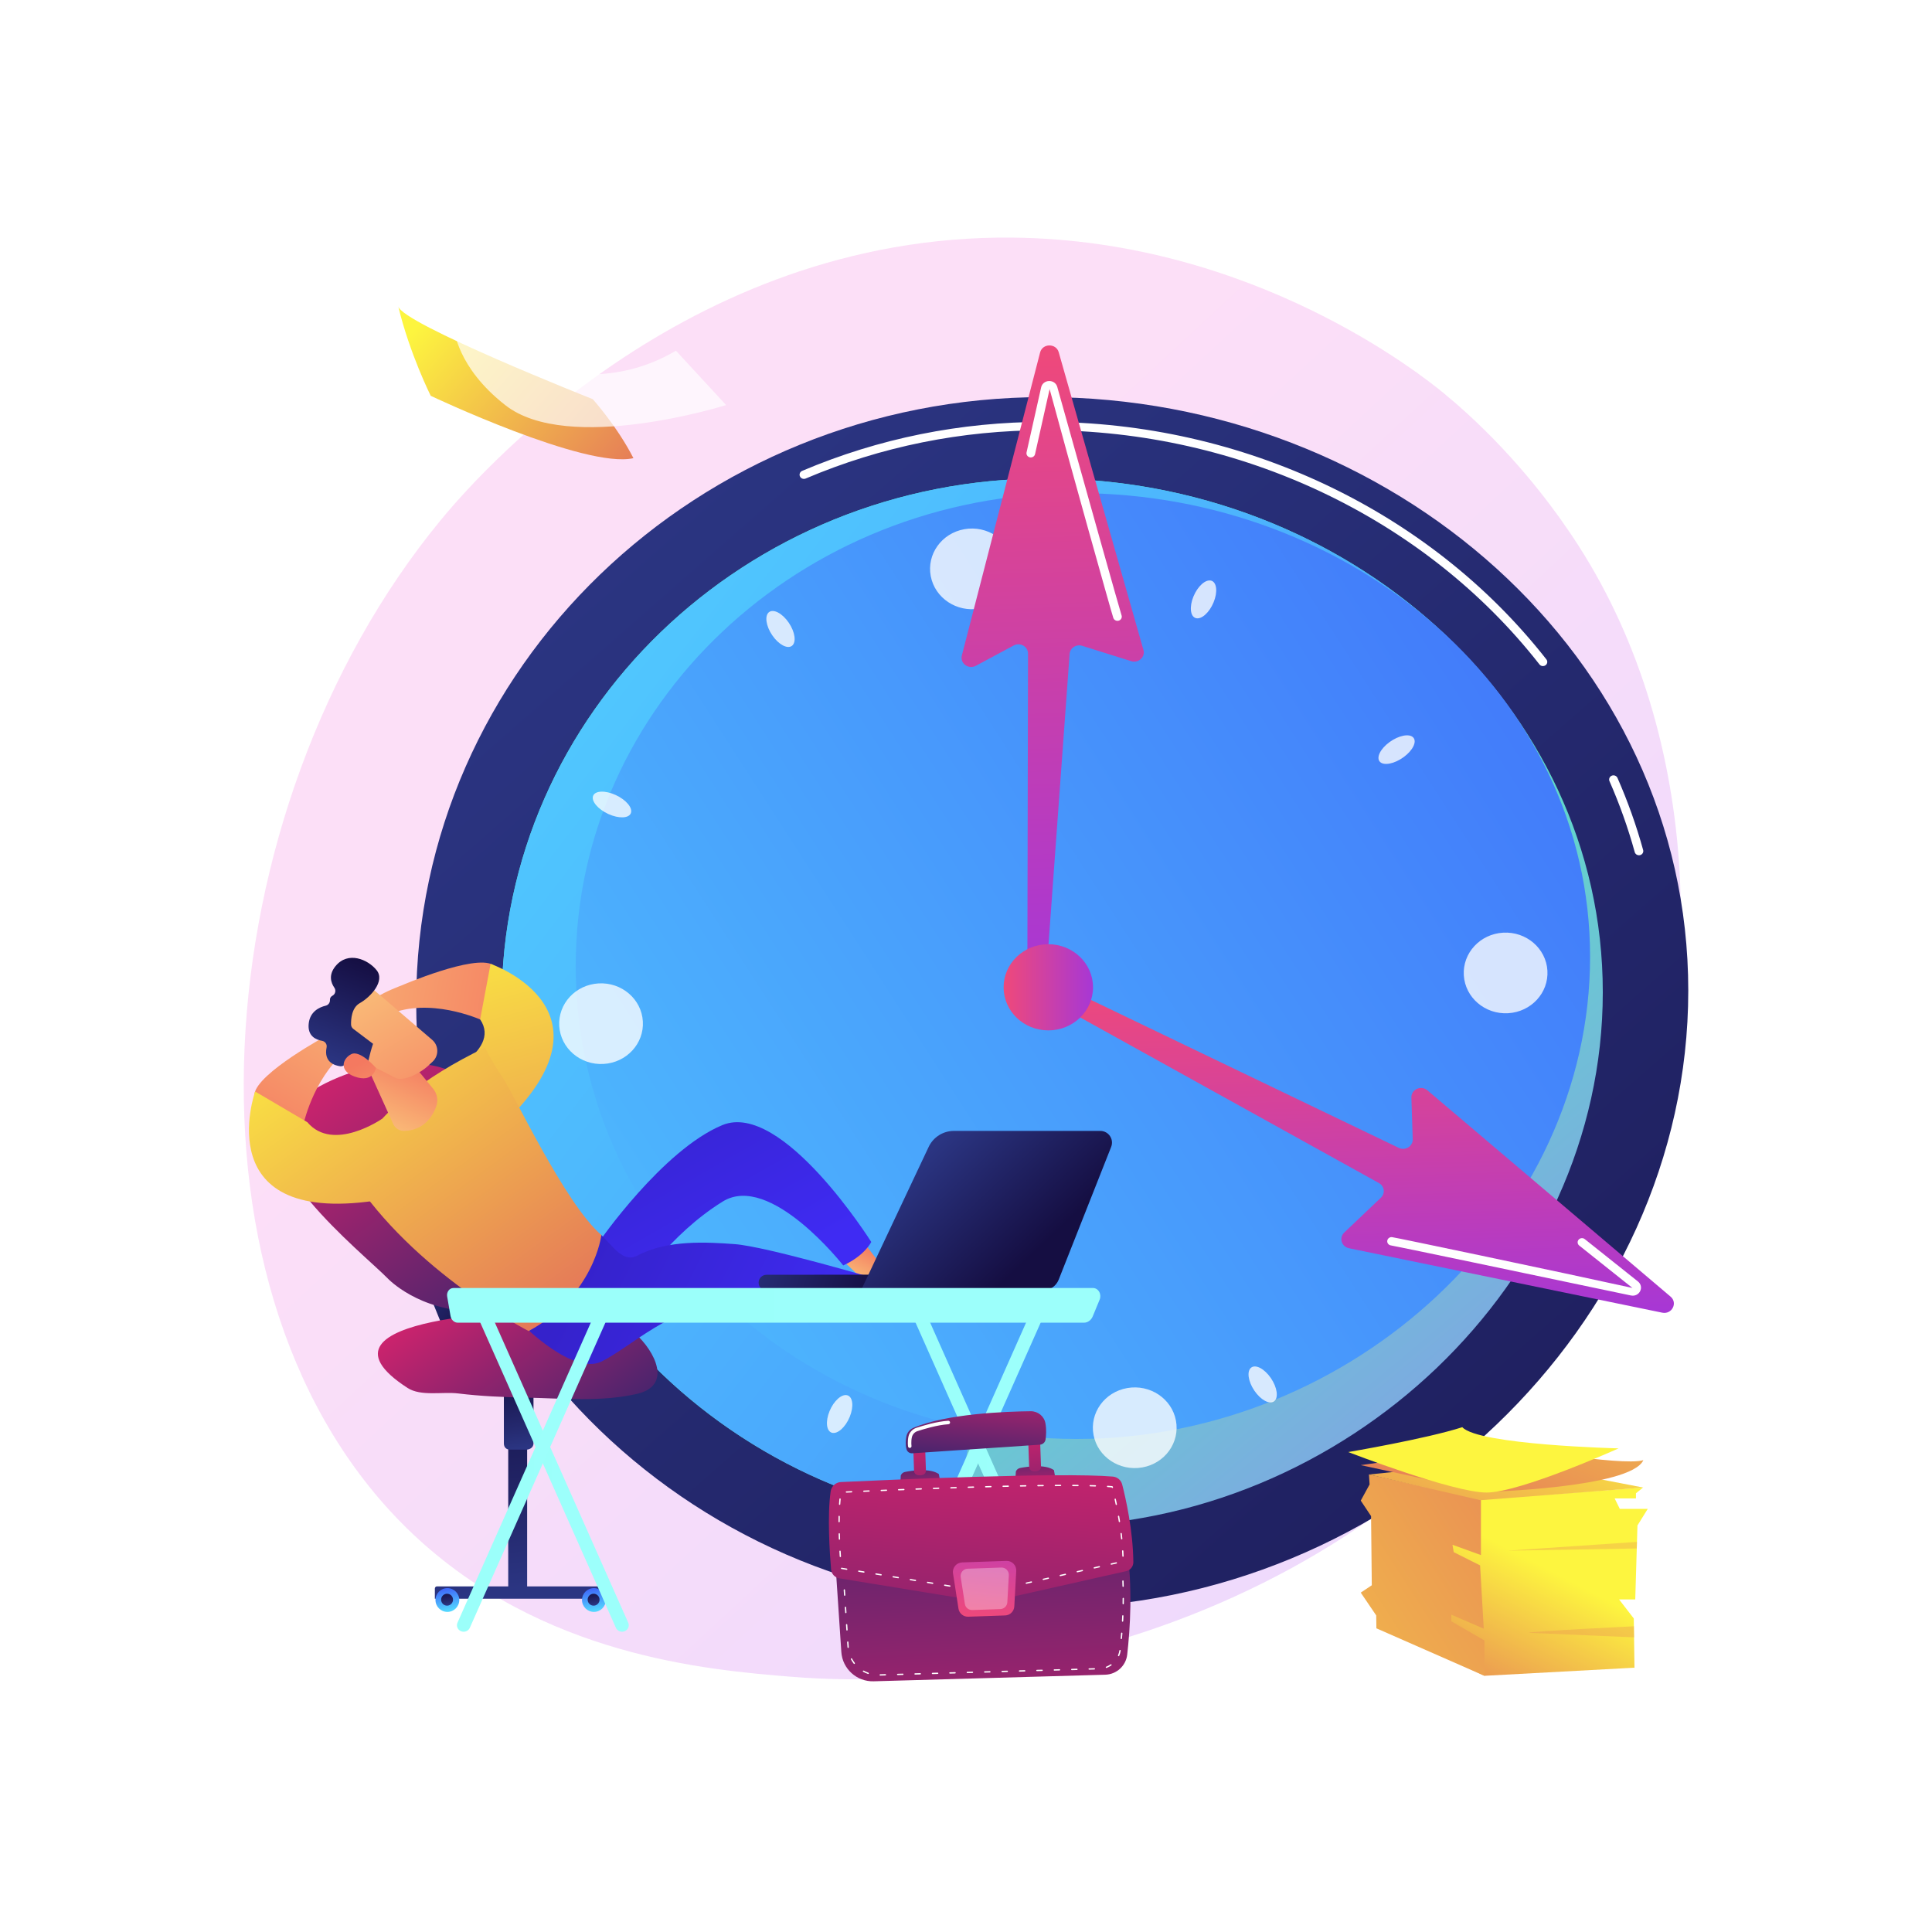 <?xml version="1.0" encoding="utf-8"?>
<svg xmlns="http://www.w3.org/2000/svg" style="enable-background:new 0 0 3710 3710;" version="1.1" viewBox="0 0 3710 3710" x="0px" y="0px">
<g id="Background">
	<g>
		<g>
			<rect height="3710" style="fill:#FFFFFF;" width="3710"/>
		</g>
	</g>
</g>
<g id="Illustration">
	<g>
		<linearGradient gradientUnits="userSpaceOnUse" id="SVGID_1_" x1="3395.457" x2="1360.93" y1="3584.773" y2="1388.776">
			<stop offset="0" style="stop-color:#B37CFF"/>
			<stop offset="1" style="stop-color:#F895E7"/>
		</linearGradient>
		<path d="M3111.932,2333.356c-279.559,653.436-1017.504,934.102-1595.695,886.248&#xA;			c-157.87-13.066-475.507-39.356-723.521-273.894c-476.294-450.417-402.94-1391.912,53.01-1946.213&#xA;			c58.717-71.382,465.147-549.638,1098.491-543.236c463.701,4.687,789.168,266.625,828.743,299.258&#xA;			c49.994,41.224,160.262,139.184,259.64,294.592C3266.103,1415.266,3286.628,1925.024,3111.932,2333.356z" style="opacity:0.3;fill:url(#SVGID_1_);"/>
		<g>
			<g>
				
					<linearGradient gradientTransform="matrix(-1 0 0 1 2062.876 0)" gradientUnits="userSpaceOnUse" id="SVGID_00000101084714424326452240000012308041603245134490_" x1="873.339" x2="-2228.785" y1="977.84" y2="4513.765">
					<stop offset="0" style="stop-color:#2B3582"/>
					<stop offset="1" style="stop-color:#150E42"/>
				</linearGradient>
				<path d="M799.229,1925.035&#xA;					c0,642.025,540.146,1162.489,1206.45,1162.489s1236.291-543.206,1236.291-1185.231&#xA;					c0-642.024-569.988-1139.746-1236.291-1139.746S799.229,1283.013,799.229,1925.035z" style="fill:url(#SVGID_00000101084714424326452240000012308041603245134490_);"/>
				<g>
					<path d="M3147.246,1642.376c0.717,0,1.433-0.079,2.148-0.265c4.449-1.145,7.094-5.536,5.915-9.831&#xA;						c-12.985-46.972-29.566-93.57-49.294-138.487c-1.799-4.077-6.712-5.942-10.919-4.264c-4.238,1.74-6.215,6.441-4.425,10.535&#xA;						c19.427,44.213,35.755,90.088,48.529,136.355C3140.193,1640.009,3143.569,1642.376,3147.246,1642.376z" style="fill:#FFFFFF;"/>
					<path d="M2962.886,1279.093c1.741,0,3.505-0.534,5.011-1.615c3.67-2.666,4.401-7.713,1.635-11.241&#xA;						c-223.525-285.614-583.576-456.116-963.138-456.116c-162.1,0-318.891,31.672-466,94.102c-4.206,1.788-6.117,6.539-4.263,10.584&#xA;						c1.846,4.059,6.77,5.895,10.984,4.123c144.977-61.552,299.505-92.754,459.279-92.754&#xA;						c374.363,0,729.433,168.119,949.829,449.719C2957.866,1277.996,2960.355,1279.093,2962.886,1279.093z" style="fill:#FFFFFF;"/>
				</g>
				
					<linearGradient gradientTransform="matrix(-1 0 0 1 2062.876 0)" gradientUnits="userSpaceOnUse" id="SVGID_00000090280485483803232240000017638517345094240188_" x1="93.985" x2="-1205.979" y1="1862.334" y2="3432.102">
					<stop offset="0" style="stop-color:#52F0C0"/>
					<stop offset="1" style="stop-color:#9F71FB"/>
				</linearGradient>
				<path d="M963.37,1925.035&#xA;					c0,555.744,467.557,1006.261,1044.315,1006.261s1070.146-470.203,1070.146-1025.945c0-555.743-493.387-986.578-1070.146-986.578&#xA;					S963.37,1369.292,963.37,1925.035z" style="fill:url(#SVGID_00000090280485483803232240000017638517345094240188_);"/>
				
					<linearGradient gradientUnits="userSpaceOnUse" id="SVGID_00000034768707083844915430000008767438291130492051_" x1="611.915" x2="5547.393" y1="849.745" y2="4623.94">
					<stop offset="0" style="stop-color:#53D8FF"/>
					<stop offset="1" style="stop-color:#3840F7"/>
				</linearGradient>
				<path d="M963.373,1925.035&#xA;					c0-555.743,467.554-1006.262,1044.313-1006.262c312.312,0,600.135,126.377,798.455,330.462l-804.466,644.97l-165.378,1023.526&#xA;					C1341.089,2838.938,963.373,2424.525,963.373,1925.035z" style="fill:url(#SVGID_00000034768707083844915430000008767438291130492051_);"/>
				
					<linearGradient gradientUnits="userSpaceOnUse" id="SVGID_00000062880375007622040210000009955895384032331965_" x1="257.663" x2="4612.502" y1="3022.082" y2="213.212">
					<stop offset="0" style="stop-color:#53D8FF"/>
					<stop offset="1" style="stop-color:#3840F7"/>
				</linearGradient>
				<path d="M1105.514,1855.08&#xA;					c0,501.548,430.728,908.133,962.053,908.133c531.328,0,985.85-424.35,985.85-925.897c0-501.549-454.521-890.367-985.85-890.367&#xA;					C1536.242,946.949,1105.514,1353.533,1105.514,1855.08z" style="fill:url(#SVGID_00000062880375007622040210000009955895384032331965_);"/>
				<path d="M2810.948,1872.845c2.583,42.714,40.607,75.326,84.941,72.839&#xA;					c44.327-2.487,78.173-39.128,75.592-81.842c-2.58-42.713-40.61-75.326-84.939-72.839&#xA;					C2842.214,1793.488,2808.37,1830.13,2810.948,1872.845z" style="opacity:0.78;fill:#FFFFFF;"/>
				<path d="M1073.935,1970.262c2.578,42.714,40.609,75.325,84.936,72.839&#xA;					c44.33-2.486,78.176-39.129,75.595-81.843c-2.58-42.713-40.609-75.325-84.937-72.837&#xA;					C1105.199,1890.906,1071.353,1927.547,1073.935,1970.262z" style="opacity:0.78;fill:#FFFFFF;"/>
				<path d="M2164.577,2665.476c-43.683,7.688-72.624,48.042-64.646,90.132&#xA;					c7.978,42.09,49.859,69.98,93.539,62.291c43.682-7.688,72.624-48.042,64.646-90.131&#xA;					C2250.138,2685.676,2208.26,2657.789,2164.577,2665.476z" style="opacity:0.78;fill:#FFFFFF;"/>
				<path d="M1851.946,1016.207c-43.684,7.688-72.627,48.04-64.648,90.131&#xA;					c7.978,42.091,49.856,69.978,93.539,62.289c43.68-7.687,72.625-48.04,64.648-90.13&#xA;					C1937.507,1036.407,1895.626,1008.52,1851.946,1016.207z" style="opacity:0.78;fill:#FFFFFF;"/>
				<path d="M1592.975,2709.757c-8.173,19.863-6.132,38.461,4.558,41.542&#xA;					c10.688,3.078,25.979-10.528,34.148-30.387c8.171-19.863,6.128-38.465-4.559-41.545&#xA;					C1616.433,2676.287,1601.142,2689.894,1592.975,2709.757z" style="opacity:0.78;fill:#FFFFFF;"/>
				<path d="M2291.775,1145.425c-8.17,19.863-6.129,38.461,4.559,41.54&#xA;					c10.691,3.082,25.979-10.525,34.151-30.386c8.17-19.864,6.129-38.464-4.56-41.545&#xA;					C2315.235,1111.957,2299.945,1125.563,2291.775,1145.425z" style="opacity:0.78;fill:#FFFFFF;"/>
				<path d="M1228.105,2412.38c-17.685,12.889-25.964,29.806-18.488,37.786&#xA;					c7.477,7.982,27.873,4.002,45.562-8.884c17.685-12.891,25.961-29.807,18.486-37.786&#xA;					C1266.189,2395.514,1245.791,2399.493,1228.105,2412.38z" style="opacity:0.78;fill:#FFFFFF;"/>
				<path d="M2668.281,1425.052c-17.684,12.889-25.963,29.805-18.488,37.785&#xA;					c7.473,7.984,27.874,4.003,45.559-8.884c17.688-12.888,25.964-29.806,18.488-37.787&#xA;					C2706.365,1408.187,2685.967,1412.167,2668.281,1425.052z" style="opacity:0.78;fill:#FFFFFF;"/>
				<path d="M1182.278,1526.634c-20.02-9.184-39.417-8.467-43.32,1.604&#xA;					c-3.907,10.07,9.156,25.679,29.177,34.865c20.021,9.185,39.419,8.468,43.322-1.603&#xA;					C1215.362,1551.43,1202.299,1535.82,1182.278,1526.634z" style="opacity:0.78;fill:#FFFFFF;"/>
				<path d="M2755.322,2303.231c-20.021-9.185-39.417-8.469-43.322,1.602&#xA;					c-3.907,10.071,9.157,25.682,29.179,34.866c20.018,9.187,39.417,8.466,43.321-1.602&#xA;					C2788.407,2328.028,2775.34,2312.416,2755.322,2303.231z" style="opacity:0.78;fill:#FFFFFF;"/>
				<path d="M1514.643,1195.767c-12.159-17.868-29.123-26.958-37.888-20.305&#xA;					c-8.765,6.654-6.009,26.531,6.149,44.398c12.16,17.866,29.127,26.956,37.886,20.304&#xA;					C1529.558,1233.511,1526.802,1213.632,1514.643,1195.767z" style="opacity:0.78;fill:#FFFFFF;"/>
				<path d="M2440.553,2646.474c-12.16-17.865-29.126-26.955-37.888-20.302&#xA;					c-8.763,6.65-6.01,26.526,6.15,44.394c12.158,17.868,29.125,26.958,37.888,20.305&#xA;					C2455.468,2684.218,2452.712,2664.341,2440.553,2646.474z" style="opacity:0.78;fill:#FFFFFF;"/>
				
					<linearGradient gradientTransform="matrix(-0.03 -1 -1 0.03 4912.793 5520.583)" gradientUnits="userSpaceOnUse" id="SVGID_00000145044042068197644940000004175127042949641407_" x1="3050.5" x2="3714.925" y1="2196.82" y2="2196.82">
					<stop offset="0" style="stop-color:#A737D5"/>
					<stop offset="1" style="stop-color:#EF497A"/>
				</linearGradient>
				<path d="M2040.204,1893.852l645.882,310.389&#xA;					c12.514,6.012,27.16-3.019,26.734-16.485l-2.536-80.114c-0.491-15.581,18.557-24.216,30.7-13.91l466.995,396.187&#xA;					c14.285,12.123,2.535,34.627-16.079,30.795l-601.468-123.748c-14.392-2.961-19.6-20.152-9.12-30.108l70.416-66.906&#xA;					c8.702-8.269,6.831-22.255-3.76-28.131l-625.235-346.582c-8.707-4.826-11.823-15.47-7.014-23.971l0,0&#xA;					C2020.481,1892.851,2031.302,1889.575,2040.204,1893.852z" style="fill:url(#SVGID_00000145044042068197644940000004175127042949641407_);"/>
				<path d="M3135.361,2488.067c6.004,0,11.439-3.229,14.181-8.67c3.279-6.508,1.594-13.953-4.192-18.563&#xA;					l-102.191-81.402c-3.541-2.822-8.804-2.337-11.725,1.081c-2.936,3.417-2.433,8.467,1.115,11.304l102.192,81.403&#xA;					c-136.165-29.963-455.074-96.926-461.688-97.568c-4.467-0.499-8.666,2.745-9.137,7.166c-0.454,4.359,2.783,8.248,7.258,8.78&#xA;					c9.558,1.474,253.953,52.648,460.654,96.092C3133.017,2487.94,3134.196,2488.067,3135.361,2488.067z" style="fill:#FFFFFF;"/>
				
					<linearGradient gradientTransform="matrix(-0.03 -1 -1 0.03 4912.793 5520.583)" gradientUnits="userSpaceOnUse" id="SVGID_00000080901865405654667860000006298879851143045793_" x1="3727.29" x2="4943.54" y1="2760.104" y2="2760.104">
					<stop offset="0" style="stop-color:#A737D5"/>
					<stop offset="1" style="stop-color:#EF497A"/>
				</linearGradient>
				<path d="M1972.833,1863.285l1.281-608.502&#xA;					c-0.212-13.473-15.271-21.847-27.483-15.288l-72.657,39.02c-14.133,7.591-30.853-4.736-26.945-19.866l150.268-581.793&#xA;					c4.597-17.796,30.741-18.099,35.774-0.408l162.645,571.517c3.89,13.675-9.555,26.04-23.552,21.651l-94.045-29.466&#xA;					c-11.626-3.644-23.65,4.391-24.187,16.158l-44.141,607.487c-0.44,9.671-8.815,17.232-18.861,17.028l0,0&#xA;					C1980.984,1880.622,1972.986,1872.871,1972.833,1863.285z" style="fill:url(#SVGID_00000080901865405654667860000006298879851143045793_);"/>
				<path d="M2145.807,1192.172c1.016,0,2.043-0.173,3.042-0.549c4.232-1.6,6.339-6.162,4.778-10.255&#xA;					c-3.027-8.81-68.292-241.462-123.353-438.319c-1.954-6.961-8.095-11.539-15.782-11.366c-7.502,0.186-13.604,5.062-15.191,12.133&#xA;					l-28.003,124.878c-0.967,4.328,1.888,8.609,6.387,9.534c4.45,0.956,8.916-1.803,9.901-6.146l28.004-124.878&#xA;					c35.03,130.288,120.033,433.899,122.466,439.873C2139.34,1190.244,2142.48,1192.172,2145.807,1192.172z" style="fill:#FFFFFF;"/>
				
					<linearGradient gradientTransform="matrix(-1 0 0 1 2062.876 0)" gradientUnits="userSpaceOnUse" id="SVGID_00000093890078724330811240000004123931622273012411_" x1="-36.072" x2="135.666" y1="1895.909" y2="1895.909">
					<stop offset="0" style="stop-color:#A737D5"/>
					<stop offset="1" style="stop-color:#EF497A"/>
				</linearGradient>
				
					<ellipse cx="2013.08" cy="1895.909" rx="85.869" ry="82.742" style="fill:url(#SVGID_00000093890078724330811240000004123931622273012411_);"/>
			</g>
		</g>
		<g>
			
				<linearGradient gradientUnits="userSpaceOnUse" id="SVGID_00000030460884707394478770000013021806387802057100_" x1="811.25" x2="1373.119" y1="614.277" y2="1102.568">
				<stop offset="0" style="stop-color:#FDF53F"/>
				<stop offset="1" style="stop-color:#D93C65"/>
			</linearGradient>
			<path d="M1138.346,766.548&#xA;				c0,0-367.483-145.503-373.608-178.397c21.76,90.758,62.398,171.924,62.398,171.924s296.943,140.724,389.219,119.739&#xA;				C1185.871,819.694,1138.346,766.548,1138.346,766.548z" style="fill:url(#SVGID_00000030460884707394478770000013021806387802057100_);"/>
			<path d="M1297.99,673.45l96.327,104.395c0,0-303.363,95.462-424.185,0&#xA;				c-92.937-72.648-98.007-146.16-98.007-146.16S1090.128,796.332,1297.99,673.45z" style="opacity:0.7;fill:#FFFFFF;"/>
		</g>
		<g>
			<g>
				<g>
					
						<linearGradient gradientTransform="matrix(-1 0 0 1 11745.906 0)" gradientUnits="userSpaceOnUse" id="SVGID_00000085245281553885603140000007720618168866195093_" x1="10723.455" x2="10801.953" y1="3044.355" y2="2550.574">
						<stop offset="0" style="stop-color:#2B3582"/>
						<stop offset="0.231" style="stop-color:#252A70"/>
						<stop offset="0.729" style="stop-color:#19164F"/>
						<stop offset="1" style="stop-color:#150E42"/>
					</linearGradient>
					<polygon points="975.941,3062.397 &#xA;						1012.26,3062.397 1012.26,2669.629 975.941,2669.629" style="fill:url(#SVGID_00000085245281553885603140000007720618168866195093_);"/>
					
						<linearGradient gradientTransform="matrix(-1 0 0 1 1258.786 0)" gradientUnits="userSpaceOnUse" id="SVGID_00000059300480320373975010000007889296061751905422_" x1="253.019" x2="278.121" y1="2779.451" y2="2621.55">
						<stop offset="0" style="stop-color:#2B3582"/>
						<stop offset="0.231" style="stop-color:#252A70"/>
						<stop offset="0.729" style="stop-color:#19164F"/>
						<stop offset="1" style="stop-color:#150E42"/>
					</linearGradient>
					<path d="M1024.46,2663.324v108.454&#xA;						c0,7.342-6.562,11.947-13.904,11.947h-31.133c-7.342,0-11.818-4.604-11.818-11.947v-108.454H1024.46z" style="fill:url(#SVGID_00000059300480320373975010000007889296061751905422_);"/>
				</g>
				
					<linearGradient gradientTransform="matrix(-1 0 0 1 11745.906 0)" gradientUnits="userSpaceOnUse" id="SVGID_00000008115322985107954060000013331115603870958752_" x1="10753.808" x2="10835.481" y1="3047.304" y2="2533.549">
					<stop offset="0" style="stop-color:#2B3582"/>
					<stop offset="0.231" style="stop-color:#252A70"/>
					<stop offset="0.729" style="stop-color:#19164F"/>
					<stop offset="1" style="stop-color:#150E42"/>
				</linearGradient>
				<path d="M835.049,3069.97h318.102v-19.858&#xA;					c0-2.09-1.694-3.784-3.784-3.784h-310.24c-2.252,0-4.078,1.826-4.078,4.078V3069.97z" style="fill:url(#SVGID_00000008115322985107954060000013331115603870958752_);"/>
				<g>
					
						<linearGradient gradientTransform="matrix(-0.926 0.377 0.377 0.926 209.473 -235.987)" gradientUnits="userSpaceOnUse" id="SVGID_00000156569024757461538310000006772122241272488369_" x1="476.911" x2="382.07" y1="2723.617" y2="2853.618">
						<stop offset="0" style="stop-color:#2B3582"/>
						<stop offset="0.231" style="stop-color:#252A70"/>
						<stop offset="0.729" style="stop-color:#19164F"/>
						<stop offset="1" style="stop-color:#150E42"/>
					</linearGradient>
					<polygon points="868.675,2593.797 &#xA;						915.464,2574.781 854.341,2424.385 807.552,2443.402" style="fill:url(#SVGID_00000156569024757461538310000006772122241272488369_);"/>
					<g>
						
							<linearGradient gradientTransform="matrix(-1 0 0 1 1258.786 0)" gradientUnits="userSpaceOnUse" id="SVGID_00000155859486613453914040000017393993103765023636_" x1="607.339" x2="283.03" y1="2055.059" y2="2499.6">
							<stop offset="0" style="stop-color:#CB236D"/>
							<stop offset="1" style="stop-color:#4C246D"/>
						</linearGradient>
						<path d="M550.798,2131.798&#xA;							c88.744-88.507,309.508-144.004,388.875-11.726c0,0,102.006,160.991,82.012,306.046&#xA;							c-11.204,40.095-38.886,92.385-107.188,92.235c-110.71-0.243-169.825-63.286-169.825-63.286&#xA;							C694.356,2403.869,462.054,2220.306,550.798,2131.798z" style="fill:url(#SVGID_00000155859486613453914040000017393993103765023636_);"/>
						
							<linearGradient gradientTransform="matrix(-1 0 0 1 1258.786 0)" gradientUnits="userSpaceOnUse" id="SVGID_00000020399992666162548450000013871337163883877515_" x1="371.757" x2="151.001" y1="2465.717" y2="2768.314">
							<stop offset="0" style="stop-color:#CB236D"/>
							<stop offset="1" style="stop-color:#4C246D"/>
						</linearGradient>
						<path d="M1041.195,2517.463&#xA;							c19.473,1.427,37.824,3.333,42.292,3.574c36.653,1.985,76.311,5.387,109.974,21.284c8.319,3.929,17.373,10.28,26.106,18.151&#xA;							c38.931,35.09,71.467,100.4,3.898,116.116c-68.632,15.961-143.996,8.655-213.64,7.229&#xA;							c-43.453-0.89-86.551-2.686-129.718-7.969c-30.351-3.715-71.805,5.993-97.408-10.558&#xA;							C564.784,2524.423,1041.195,2517.463,1041.195,2517.463z" style="fill:url(#SVGID_00000020399992666162548450000013871337163883877515_);"/>
					</g>
				</g>
				
					<linearGradient gradientTransform="matrix(-1 0 0 1 1258.786 0)" gradientUnits="userSpaceOnUse" id="SVGID_00000152964499861293992680000016533011698581485478_" x1="583.919" x2="769.633" y1="1888.455" y2="2218.008">
					<stop offset="0" style="stop-color:#F9B776"/>
					<stop offset="1" style="stop-color:#F47960"/>
				</linearGradient>
				<path d="M583.724,2154.939&#xA;					c0,0,22.173-96.662,90.453-143.327c-49.567-49.07-45.227-23.817-45.227-23.817s-134.512,72.152-140.376,113.038&#xA;					C535.622,2146.528,583.724,2154.939,583.724,2154.939z" style="fill:url(#SVGID_00000152964499861293992680000016533011698581485478_);"/>
				
					<linearGradient gradientTransform="matrix(-1 0 0 1 1258.786 0)" gradientUnits="userSpaceOnUse" id="SVGID_00000104684273344356246100000007089501851964944545_" x1="828.847" x2="89.293" y1="1943.345" y2="2957.078">
					<stop offset="0" style="stop-color:#FDF53F"/>
					<stop offset="1" style="stop-color:#D93C65"/>
				</linearGradient>
				<path d="M734.258,2148.057&#xA;					c0,0-94.353,65.799-144.089,6.882l-100.242-58.917c0,0-93.473,264.256,244.331,207.437&#xA;					C728.027,2215.072,734.258,2148.057,734.258,2148.057z" style="fill:url(#SVGID_00000104684273344356246100000007089501851964944545_);"/>
				<g>
					
						<linearGradient gradientTransform="matrix(0.622 -0.783 0.783 0.622 -2161.869 1759.252)" gradientUnits="userSpaceOnUse" id="SVGID_00000163064058499254464030000001176812321482207152_" x1="1639.63" x2="1869.017" y1="2222.557" y2="2629.606">
						<stop offset="0" style="stop-color:#F9B776"/>
						<stop offset="1" style="stop-color:#F47960"/>
					</linearGradient>
					<path d="M929.851,1960.965&#xA;						c0,0-89.491-42.737-168.495-18.276c-116.618-4.8,9.468-50.23,9.468-50.23s140.146-60.486,175.813-39.656&#xA;						C953.172,1918.063,929.851,1960.965,929.851,1960.965z" style="fill:url(#SVGID_00000163064058499254464030000001176812321482207152_);"/>
					
						<linearGradient gradientTransform="matrix(0.622 -0.783 0.783 0.622 -2161.869 1759.252)" gradientUnits="userSpaceOnUse" id="SVGID_00000047062427835061617770000013753679929320606114_" x1="1918.166" x2="1178.623" y1="2335.175" y2="3348.892">
						<stop offset="0" style="stop-color:#FDF53F"/>
						<stop offset="1" style="stop-color:#D93C65"/>
					</linearGradient>
					<path d="M830.862,2074.583&#xA;						c0,0,134.453-53.137,91.177-117.006l19.991-106.706c0,0,265.083,91.102,10.541,320.338&#xA;						C887.222,2111.372,830.862,2074.583,830.862,2074.583z" style="fill:url(#SVGID_00000047062427835061617770000013753679929320606114_);"/>
				</g>
				
					<linearGradient gradientTransform="matrix(0.419 -0.908 0.908 0.419 -2967.751 3028.749)" gradientUnits="userSpaceOnUse" id="SVGID_00000070806895963322442630000017241366228883756468_" x1="2578.425" x2="2514.313" y1="3897.043" y2="4023.13">
					<stop offset="0" style="stop-color:#2B3582"/>
					<stop offset="1" style="stop-color:#150E42"/>
				</linearGradient>
				<path d="M1682.601,2433.278&#xA;					c0,0,111.344-62.823,149.392-25.421c0,0-92.016,82.5-132.776,78.781c-40.76-3.719-49.507-25.412-49.507-25.412&#xA;					L1682.601,2433.278z" style="fill:url(#SVGID_00000070806895963322442630000017241366228883756468_);"/>
				
					<linearGradient gradientTransform="matrix(0.419 -0.908 0.908 0.419 -2967.751 3028.749)" gradientUnits="userSpaceOnUse" id="SVGID_00000039843768452657758500000014492228517017580426_" x1="2456.509" x2="2520.377" y1="3947.22" y2="3947.22">
					<stop offset="0" style="stop-color:#F9B776"/>
					<stop offset="1" style="stop-color:#F47960"/>
				</linearGradient>
				<path d="M1619.188,2421.166l37.401,35.946&#xA;					c5.644,5.424,14.365,6.632,20.936,2.377c3.29-2.131,6.947-5.432,10.816-10.464c5.459-7.102,5.576-16.98,0.155-24.111&#xA;					l-26.177-34.429L1619.188,2421.166z" style="fill:url(#SVGID_00000039843768452657758500000014492228517017580426_);"/>
				
					<linearGradient gradientTransform="matrix(0.419 -0.908 0.908 0.419 -2967.751 3028.749)" gradientUnits="userSpaceOnUse" id="SVGID_00000140692599437190884560000017478778823163739556_" x1="2368.124" x2="2639.534" y1="3778.227" y2="3397.825">
					<stop offset="0" style="stop-color:#3F2BF3"/>
					<stop offset="1" style="stop-color:#3522CB"/>
				</linearGradient>
				<path d="M1149.384,2386.025&#xA;					c0,0,122.812-177.924,237.753-225.5c114.942-47.577,285.945,224.401,285.945,224.401s-12.197,25.994-53.859,45.083&#xA;					c0,0-140.302-179.228-231.458-122.68c-102.482,63.574-164.692,162.645-164.692,162.645l-68.644-79.349L1149.384,2386.025z" style="fill:url(#SVGID_00000140692599437190884560000017478778823163739556_);"/>
				
					<linearGradient gradientTransform="matrix(0.419 -0.908 0.908 0.419 -2967.751 3028.749)" gradientUnits="userSpaceOnUse" id="SVGID_00000068653529112198323220000012398359787604859553_" x1="2541.22" x2="2318.957" y1="4024.525" y2="4315.176">
					<stop offset="0" style="stop-color:#2B3582"/>
					<stop offset="1" style="stop-color:#150E42"/>
				</linearGradient>
				<path d="M1799.221,2412.573&#xA;					c-19.15,16.283-87.256,55.969-93.631,65.016c-6.374,9.047-2.674,31.552-2.674,31.552s5.575,7.631,20.714,9.212&#xA;					c23.005-6.074,68.856-21.975,99.65-57.591c22.652-26.199,24.3-51.078,20.885-68.624&#xA;					C1829.791,2394.287,1811.974,2401.729,1799.221,2412.573z" style="fill:url(#SVGID_00000068653529112198323220000012398359787604859553_);"/>
				
					<linearGradient gradientTransform="matrix(0.419 -0.908 0.908 0.419 -2967.751 3028.749)" gradientUnits="userSpaceOnUse" id="SVGID_00000088825085683438122890000014584835232821643445_" x1="2429.988" x2="2601.729" y1="4087.474" y2="4087.474">
					<stop offset="0" style="stop-color:#53D8FF"/>
					<stop offset="1" style="stop-color:#3840F7"/>
				</linearGradient>
				<path d="M1823.279,2460.762&#xA;					c-30.794,35.616-76.645,51.517-99.65,57.591c10.23,1.066,24.822-0.626,45.028-9.314c50.106-21.547,94.516-86.379,99.13-102.417&#xA;					c3.699-12.852-7.902-16.836-23.624-14.483C1847.579,2409.684,1845.932,2434.563,1823.279,2460.762z" style="fill:url(#SVGID_00000088825085683438122890000014584835232821643445_);"/>
				
					<linearGradient gradientTransform="matrix(0.419 -0.908 0.908 0.419 -2967.751 3028.749)" gradientUnits="userSpaceOnUse" id="SVGID_00000023276646194646490070000009994822776314001827_" x1="2410.325" x2="2470.267" y1="4006.161" y2="4006.161">
					<stop offset="0" style="stop-color:#F9B776"/>
					<stop offset="1" style="stop-color:#F47960"/>
				</linearGradient>
				<path d="M1665.838,2513.327&#xA;					c5.814,2.403,30.766-0.225,44.892-1.972c6.713-0.83,12.52-5.033,15.372-11.166c1.809-3.89,3.537-8.524,4.247-13.129&#xA;					c1.066-6.914-3.854-13.342-10.773-14.371l-51.627-7.679L1665.838,2513.327z" style="fill:url(#SVGID_00000023276646194646490070000009994822776314001827_);"/>
				
					<linearGradient gradientTransform="matrix(0.419 -0.908 0.908 0.419 -2967.751 3028.749)" gradientUnits="userSpaceOnUse" id="SVGID_00000130615403794344388820000016176462412913127354_" x1="2270.295" x2="2285.255" y1="3967.789" y2="3459.162">
					<stop offset="0" style="stop-color:#3F2BF3"/>
					<stop offset="1" style="stop-color:#3522CB"/>
				</linearGradient>
				<path d="M1005.378,2545.387&#xA;					c0,0,95.016,95.977,149.772,69.151c54.756-26.825,141.385-111.133,221.517-101.904c80.132,9.229,233.259,32.806,305.138,2.932&#xA;					c0,0,13.324-38.156,5.082-58.542c0,0-215.493-63.579-276.293-67.963c-52.652-3.797-128.887-8.771-187.11,22.268&#xA;					c-16.667,8.885-31.973-1.07-44.981-14.763l-23.688-24.936L1005.378,2545.387z" style="fill:url(#SVGID_00000130615403794344388820000016176462412913127354_);"/>
				
					<linearGradient gradientTransform="matrix(-1 0 0 1 1258.786 0)" gradientUnits="userSpaceOnUse" id="SVGID_00000034793568120349632030000002239066411236862362_" x1="676.66" x2="-62.896" y1="1832.318" y2="2846.053">
					<stop offset="0" style="stop-color:#FDF53F"/>
					<stop offset="1" style="stop-color:#D93C65"/>
				</linearGradient>
				<path d="M674.177,2256.411&#xA;					c0,0,6.424-124.14,257.423-244.799c0,0,11.208,24.884,33.011,56.505c21.803,31.621,119.869,242.809,190.206,303.511&#xA;					c0,0-13.794,115.987-139.663,184.409C1015.153,2556.039,793.749,2442.649,674.177,2256.411z" style="fill:url(#SVGID_00000034793568120349632030000002239066411236862362_);"/>
				
					<linearGradient gradientTransform="matrix(0.419 -0.908 0.908 0.419 -2967.751 3028.749)" gradientUnits="userSpaceOnUse" id="SVGID_00000064337444996934042360000016294519106223368105_" x1="2345.268" x2="2484.002" y1="2999.365" y2="2999.365">
					<stop offset="0" style="stop-color:#F9B776"/>
					<stop offset="1" style="stop-color:#F47960"/>
				</linearGradient>
				<path d="M704.578,2046.794l50.704,111.989&#xA;					c3.843,7.987,11.958,13.103,20.819,12.897c17.909-0.417,47.01-7.587,61.464-46.615c4.299-11.61,2.119-24.656-5.74-34.223&#xA;					l-57.9-70.483L704.578,2046.794z" style="fill:url(#SVGID_00000064337444996934042360000016294519106223368105_);"/>
				<g>
					
						<linearGradient gradientTransform="matrix(0.363 -0.932 0.932 0.363 -1482.118 3211.089)" gradientUnits="userSpaceOnUse" id="SVGID_00000087374355568368546030000014193434805466821028_" x1="1984.135" x2="1787.319" y1="1562.02" y2="1822.391">
						<stop offset="0" style="stop-color:#F9B776"/>
						<stop offset="1" style="stop-color:#F47960"/>
					</linearGradient>
					<path d="M704.96,1890.355&#xA;						c1.587,0.618,83.362,70.747,125.01,106.511c12.715,10.918,13.058,30.458,0.759,41.843l-9.424,8.723&#xA;						c-12.879,11.921-43.613,29.004-60.172,23.194l-111.525-56.722C649.608,2013.904,669.291,1876.457,704.96,1890.355z" style="fill:url(#SVGID_00000087374355568368546030000014193434805466821028_);"/>
					
						<linearGradient gradientTransform="matrix(0.363 -0.932 0.932 0.363 -1482.118 3211.089)" gradientUnits="userSpaceOnUse" id="SVGID_00000011027570922915468500000013247306317265863865_" x1="1858.113" x2="2065.279" y1="1546.644" y2="1546.644">
						<stop offset="0" style="stop-color:#2B3582"/>
						<stop offset="1" style="stop-color:#150E42"/>
					</linearGradient>
					<path d="M618.458,1998.687&#xA;						c-11.929-2.048-27.91-9.106-25.722-32.424c2.223-23.7,20.289-32.12,32.794-35.108c5.056-1.21,8.359-5.871,8.106-11.064&#xA;						c-0.144-2.957,0.992-6.017,5.021-8.212c5.429-2.958,6.911-10.103,3.407-15.197c-6.731-9.785-11.466-24.643,2.176-41.359&#xA;						c24.207-29.663,62.708-12.793,79.134,7.937c16.427,20.73-11.646,51.4-32.407,63.005c-15.784,8.826-17.086,31.121-16.803,41.302&#xA;						c0.09,3.224,1.658,6.212,4.233,8.156l37.978,28.679c-3.744,10.941-6.545,22.092-9.221,33.317&#xA;						c-3.066-1.6-5.714-2.897-7.724-3.748c-14.196-5.998-31.431,5.839-38.313,11.326c-2.256,1.799-5.125,2.587-7.984,2.197&#xA;						c-10.107-1.373-31.754-7.634-25.969-36.1C628.375,2005.438,624.45,1999.716,618.458,1998.687z" style="fill:url(#SVGID_00000011027570922915468500000013247306317265863865_);"/>
					
						<linearGradient gradientTransform="matrix(0.363 -0.932 0.932 0.363 -1482.118 3211.089)" gradientUnits="userSpaceOnUse" id="SVGID_00000153700249870897691310000016347819513662356411_" x1="1736.56" x2="1875.665" y1="1740.917" y2="1598.2">
						<stop offset="0" style="stop-color:#F9B776"/>
						<stop offset="1" style="stop-color:#F47960"/>
					</linearGradient>
					<path d="M721.824,2050.536&#xA;						c0,0-30.172-34.893-47.28-26.26c-17.109,8.634-23.924,31.9,6.026,42.873C717.824,2080.797,721.824,2050.536,721.824,2050.536z" style="fill:url(#SVGID_00000153700249870897691310000016347819513662356411_);"/>
				</g>
				<g>
					
						<linearGradient gradientTransform="matrix(-1 0 0 1 1258.786 0)" gradientUnits="userSpaceOnUse" id="SVGID_00000136392127601255464760000016119387244697000370_" x1="114.999" x2="124.114" y1="3093.185" y2="3035.849">
						<stop offset="0" style="stop-color:#53D8FF"/>
						<stop offset="1" style="stop-color:#3840F7"/>
					</linearGradient>
					
						<circle cx="1140.495" cy="3072.477" r="22.848" style="fill:url(#SVGID_00000136392127601255464760000016119387244697000370_);"/>
					
						<linearGradient gradientTransform="matrix(-1 0 0 1 1258.786 0)" gradientUnits="userSpaceOnUse" id="SVGID_00000142140845656663376500000006374761124644507794_" x1="117.246" x2="121.804" y1="3082.229" y2="3053.561">
						<stop offset="0" style="stop-color:#2B3582"/>
						<stop offset="0.231" style="stop-color:#252A70"/>
						<stop offset="0.729" style="stop-color:#19164F"/>
						<stop offset="1" style="stop-color:#150E42"/>
					</linearGradient>
					<path d="M1128.47,3071.875&#xA;						c0,6.31,5.115,11.424,11.424,11.424s11.424-5.115,11.424-11.424c0-6.309-5.115-11.424-11.424-11.424&#xA;						S1128.47,3065.566,1128.47,3071.875z" style="fill:url(#SVGID_00000142140845656663376500000006374761124644507794_);"/>
				</g>
				<g>
					
						<linearGradient gradientTransform="matrix(-1 0 0 1 1258.786 0)" gradientUnits="userSpaceOnUse" id="SVGID_00000179645883567869375420000015125236788274774689_" x1="396.391" x2="405.506" y1="3093.185" y2="3035.849">
						<stop offset="0" style="stop-color:#53D8FF"/>
						<stop offset="1" style="stop-color:#3840F7"/>
					</linearGradient>
					
						<circle cx="859.103" cy="3072.477" r="22.848" style="fill:url(#SVGID_00000179645883567869375420000015125236788274774689_);"/>
					
						<linearGradient gradientTransform="matrix(-1 0 0 1 1258.786 0)" gradientUnits="userSpaceOnUse" id="SVGID_00000021815295965523250860000008106100004183203498_" x1="398.639" x2="403.196" y1="3082.229" y2="3053.561">
						<stop offset="0" style="stop-color:#2B3582"/>
						<stop offset="0.231" style="stop-color:#252A70"/>
						<stop offset="0.729" style="stop-color:#19164F"/>
						<stop offset="1" style="stop-color:#150E42"/>
					</linearGradient>
					<path d="M847.078,3071.875&#xA;						c0,6.31,5.114,11.424,11.424,11.424c6.309,0,11.424-5.115,11.424-11.424c0-6.309-5.115-11.424-11.424-11.424&#xA;						C852.192,3060.451,847.078,3065.566,847.078,3071.875z" style="fill:url(#SVGID_00000021815295965523250860000008106100004183203498_);"/>
				</g>
			</g>
			<g>
				
					<linearGradient gradientTransform="matrix(-0.999 -0.049 -0.049 0.999 11787.376 -55.033)" gradientUnits="userSpaceOnUse" id="SVGID_00000134217560649487766080000013567097623098716552_" x1="10239.955" x2="9967.985" y1="2952.906" y2="3027.446">
					<stop offset="0" style="stop-color:#2B3582"/>
					<stop offset="1" style="stop-color:#150E42"/>
				</linearGradient>
				<path d="M1471.105,2478.164&#xA;					c0.258,0.013,0.516,0.019,0.776,0.018l337.555-0.369c8.344-0.007,15.101-6.779,15.093-15.124&#xA;					c-0.008-8.347-6.805-15.243-15.126-15.093l-337.554,0.368c-8.345,0.007-15.102,6.779-15.093,15.123&#xA;					C1456.764,2471.173,1463.121,2477.769,1471.105,2478.164z" style="fill:url(#SVGID_00000134217560649487766080000013567097623098716552_);"/>
				
					<linearGradient gradientTransform="matrix(-1 0 0 1 11745.906 0)" gradientUnits="userSpaceOnUse" id="SVGID_00000060021212346104793850000004915429447916719287_" x1="9963.974" x2="9771" y1="2212.782" y2="2416.744">
					<stop offset="0" style="stop-color:#2B3582"/>
					<stop offset="1" style="stop-color:#150E42"/>
				</linearGradient>
				<path d="M2112.882,2171.686h-281.117&#xA;					c-20.739,0-39.614,11.968-48.46,30.725l-129.96,275.573h349.354c13.364,0,25.371-8.165,30.284-20.594l100.779-255.002&#xA;					C2139.584,2187.653,2128.725,2171.686,2112.882,2171.686z" style="fill:url(#SVGID_00000060021212346104793850000004915429447916719287_);"/>
			</g>
			<g>
				<g>
					
						<linearGradient gradientTransform="matrix(-1 0 0 1 11745.906 0)" gradientUnits="userSpaceOnUse" id="SVGID_00000109750214166522751410000018100758314932199354_" x1="9702.692" x2="9998.466" y1="2817.088" y2="2817.088">
						<stop offset="0" style="stop-color:#9CFFFB"/>
						<stop offset="1" style="stop-color:#9BFFFA"/>
					</linearGradient>
					<path d="M2030.342,3133.403&#xA;						c1.697,0,3.422-0.329,5.082-1.019c6.531-2.72,9.549-10.052,6.739-16.375l-270.017-607.697&#xA;						c-2.808-6.321-10.377-9.241-16.915-6.524c-6.532,2.72-9.549,10.052-6.739,16.375l270.017,607.697&#xA;						C2020.605,3130.577,2025.353,3133.403,2030.342,3133.403z" style="fill:url(#SVGID_00000109750214166522751410000018100758314932199354_);"/>
					
						<linearGradient gradientTransform="matrix(-1 0 0 1 11745.906 0)" gradientUnits="userSpaceOnUse" id="SVGID_00000176031172376734243630000013339060117242236583_" x1="9736.849" x2="10032.622" y1="2817.087" y2="2817.087">
						<stop offset="0" style="stop-color:#9CFFFB"/>
						<stop offset="1" style="stop-color:#9BFFFA"/>
					</linearGradient>
					<path d="M1726.156,3133.403&#xA;						c4.989,0,9.738-2.824,11.833-7.543l270.016-607.697c2.811-6.323-0.208-13.655-6.739-16.375&#xA;						c-6.527-2.72-14.102,0.199-16.915,6.524l-270.017,607.697c-2.81,6.323,0.207,13.655,6.739,16.375&#xA;						C1722.733,3133.074,1724.459,3133.403,1726.156,3133.403z" style="fill:url(#SVGID_00000176031172376734243630000013339060117242236583_);"/>
					
						<linearGradient gradientTransform="matrix(-1 0 0 1 11745.906 0)" gradientUnits="userSpaceOnUse" id="SVGID_00000120561124881352576940000012271780939369930159_" x1="10538.512" x2="10834.284" y1="2817.088" y2="2817.088">
						<stop offset="0" style="stop-color:#9CFFFB"/>
						<stop offset="1" style="stop-color:#9BFFFA"/>
					</linearGradient>
					<path d="M1194.524,3133.403&#xA;						c1.697,0,3.422-0.329,5.081-1.019c6.532-2.72,9.549-10.052,6.739-16.375l-270.017-607.697&#xA;						c-2.81-6.321-10.374-9.241-16.915-6.524c-6.531,2.72-9.549,10.052-6.739,16.375l270.017,607.697&#xA;						C1184.786,3130.577,1189.534,3133.403,1194.524,3133.403z" style="fill:url(#SVGID_00000120561124881352576940000012271780939369930159_);"/>
					
						<linearGradient gradientTransform="matrix(-1 0 0 1 11745.906 0)" gradientUnits="userSpaceOnUse" id="SVGID_00000075121177808202143120000001052239258516409492_" x1="10572.666" x2="10868.439" y1="2817.087" y2="2817.087">
						<stop offset="0" style="stop-color:#9CFFFB"/>
						<stop offset="1" style="stop-color:#9BFFFA"/>
					</linearGradient>
					<path d="M890.34,3133.403&#xA;						c4.99,0,9.738-2.824,11.833-7.543l270.017-607.697c2.81-6.323-0.207-13.655-6.739-16.375&#xA;						c-6.528-2.72-14.103,0.199-16.915,6.524L878.519,3116.01c-2.81,6.323,0.207,13.655,6.739,16.375&#xA;						C886.915,3133.074,888.642,3133.403,890.34,3133.403z" style="fill:url(#SVGID_00000075121177808202143120000001052239258516409492_);"/>
				</g>
				
					<linearGradient gradientTransform="matrix(-1 0 0 1 11745.906 0)" gradientUnits="userSpaceOnUse" id="SVGID_00000108302481323574039280000010893408759313044372_" x1="9632.949" x2="10887.46" y1="2506.66" y2="2506.66">
					<stop offset="0" style="stop-color:#9CFFFB"/>
					<stop offset="1" style="stop-color:#9BFFFA"/>
				</linearGradient>
				<path d="M858.668,2489.551&#xA;					c-0.689-3.985,0.249-8.108,2.557-11.239c2.307-3.131,5.744-4.945,9.371-4.945h1228.381c4.769,0,9.208,2.721,11.777,7.219&#xA;					c2.57,4.498,2.914,10.151,0.914,14.998l-13.311,32.254c-3.048,7.387-9.653,12.116-16.92,12.116H879.024&#xA;					c-6.761,0-12.571-5.367-13.855-12.799L858.668,2489.551z" style="fill:url(#SVGID_00000108302481323574039280000010893408759313044372_);"/>
			</g>
		</g>
		<g>
			
				<linearGradient gradientTransform="matrix(1 -0.034 0.034 1 -2177.527 670.968)" gradientUnits="userSpaceOnUse" id="SVGID_00000179640538502583420880000004467278247469736073_" x1="3986.504" x2="3979.154" y1="2973.189" y2="2294.473">
				<stop offset="0" style="stop-color:#CB236D"/>
				<stop offset="1" style="stop-color:#4C246D"/>
			</linearGradient>
			<path d="M1603.26,2986.867l12.34,185.44&#xA;				c2.152,32.336,29.602,57.186,62.148,56.261l444.65-12.635c21.752-0.618,39.738-17.056,42.178-38.58&#xA;				c5.343-47.12,11.321-131.308-1.354-209.701L1603.26,2986.867z" style="fill:url(#SVGID_00000179640538502583420880000004467278247469736073_);"/>
			<path d="M1690.284,3217.603c-0.678,0-1.235-0.539-1.254-1.218c-0.02-0.692,0.526-1.271,1.218-1.29&#xA;				l10.028-0.286c0.813-0.008,1.27,0.528,1.29,1.218c0.02,0.692-0.526,1.271-1.218,1.29l-10.029,0.286&#xA;				C1690.307,3217.603,1690.296,3217.603,1690.284,3217.603z M1723.714,3216.652c-0.676,0-1.235-0.539-1.254-1.218&#xA;				c-0.02-0.692,0.526-1.271,1.218-1.29l10.03-0.286c0.774-0.039,1.271,0.528,1.29,1.218c0.02,0.693-0.526,1.271-1.218,1.29&#xA;				l-10.03,0.286C1723.737,3216.652,1723.725,3216.652,1723.714,3216.652z M1757.146,3215.702c-0.678,0-1.235-0.539-1.254-1.218&#xA;				c-0.02-0.692,0.526-1.271,1.218-1.29l10.03-0.284c0.777-0.049,1.271,0.528,1.29,1.218c0.02,0.692-0.526,1.271-1.218,1.29&#xA;				l-10.03,0.284C1757.168,3215.702,1757.157,3215.702,1757.146,3215.702z M1790.577,3214.751c-0.678,0-1.234-0.539-1.254-1.218&#xA;				c-0.02-0.692,0.526-1.271,1.218-1.29l10.028-0.284c0.82,0.015,1.27,0.528,1.29,1.218c0.02,0.692-0.526,1.271-1.218,1.29&#xA;				l-10.028,0.284C1790.6,3214.751,1790.588,3214.751,1790.577,3214.751z M1667.229,3214.534c-0.135,0-0.274-0.021-0.41-0.069&#xA;				c-3.227-1.119-6.37-2.523-9.344-4.177c-0.606-0.336-0.823-1.099-0.487-1.705c0.333-0.606,1.097-0.828,1.705-0.487&#xA;				c2.848,1.583,5.858,2.928,8.946,3.998c0.655,0.227,1.003,0.942,0.776,1.595&#xA;				C1668.235,3214.209,1667.749,3214.534,1667.229,3214.534z M1824.008,3213.802c-0.676,0-1.235-0.539-1.254-1.218&#xA;				c-0.02-0.692,0.526-1.271,1.218-1.29l10.028-0.286c0.759-0.038,1.271,0.528,1.29,1.218c0.02,0.692-0.526,1.271-1.218,1.29&#xA;				l-10.028,0.286C1824.031,3213.802,1824.02,3213.802,1824.008,3213.802z M1857.438,3212.852c-0.676,0-1.234-0.539-1.254-1.218&#xA;				c-0.02-0.692,0.526-1.271,1.218-1.29l10.03-0.284c0.82,0.026,1.271,0.527,1.29,1.218c0.02,0.692-0.526,1.271-1.218,1.29&#xA;				l-10.03,0.284C1857.461,3212.852,1857.45,3212.852,1857.438,3212.852z M1890.87,3211.902c-0.678,0-1.235-0.539-1.254-1.218&#xA;				c-0.02-0.692,0.526-1.271,1.218-1.29l10.03-0.284c0.781-0.005,1.271,0.528,1.29,1.218c0.02,0.692-0.526,1.271-1.218,1.29&#xA;				l-10.03,0.284C1890.892,3211.902,1890.881,3211.902,1890.87,3211.902z M1924.301,3210.953c-0.676,0-1.235-0.539-1.254-1.218&#xA;				c-0.02-0.692,0.526-1.271,1.218-1.29l10.028-0.286c0.745-0.036,1.269,0.528,1.29,1.218c0.02,0.692-0.526,1.271-1.218,1.29&#xA;				l-10.028,0.286C1924.324,3210.953,1924.312,3210.953,1924.301,3210.953z M1957.731,3210.002c-0.676,0-1.235-0.539-1.254-1.218&#xA;				c-0.02-0.692,0.526-1.271,1.218-1.29l10.03-0.286c0.805,0.03,1.271,0.528,1.29,1.218c0.02,0.692-0.526,1.271-1.218,1.29&#xA;				l-10.03,0.286C1957.754,3210.002,1957.742,3210.002,1957.731,3210.002z M1991.162,3209.052c-0.678,0-1.235-0.539-1.254-1.218&#xA;				c-0.02-0.692,0.526-1.271,1.218-1.29l10.03-0.284c0.766-0.003,1.271,0.528,1.29,1.218c0.02,0.692-0.526,1.271-1.218,1.29&#xA;				l-10.03,0.284C1991.185,3209.052,1991.174,3209.052,1991.162,3209.052z M2024.594,3208.103c-0.676,0-1.234-0.539-1.254-1.218&#xA;				c-0.02-0.692,0.526-1.271,1.218-1.29l10.028-0.286c0.73-0.036,1.269,0.528,1.29,1.218c0.02,0.692-0.526,1.271-1.218,1.29&#xA;				l-10.028,0.286C2024.616,3208.103,2024.605,3208.103,2024.594,3208.103z M2058.025,3207.153c-0.676,0-1.235-0.539-1.254-1.218&#xA;				c-0.02-0.692,0.526-1.271,1.218-1.29l10.029-0.286c0.791,0.031,1.271,0.527,1.29,1.218c0.02,0.692-0.526,1.271-1.218,1.29&#xA;				l-10.028,0.286C2058.048,3207.153,2058.037,3207.153,2058.025,3207.153z M2091.455,3206.202c-0.678,0-1.235-0.539-1.254-1.218&#xA;				c-0.02-0.692,0.526-1.271,1.218-1.29l10.03-0.284c0.8-0.002,1.271,0.527,1.29,1.218c0.02,0.692-0.526,1.271-1.218,1.29&#xA;				l-10.03,0.284C2091.478,3206.202,2091.466,3206.202,2091.455,3206.202z M2124.565,3202.964c-0.506,0-0.983-0.309-1.173-0.81&#xA;				c-0.245-0.647,0.08-1.372,0.728-1.617c3.031-1.15,5.925-2.667,8.598-4.507c0.575-0.392,1.352-0.248,1.746,0.32&#xA;				c0.392,0.572,0.248,1.352-0.322,1.744c-2.842,1.956-5.913,3.568-9.134,4.788&#xA;				C2124.863,3202.938,2124.713,3202.964,2124.565,3202.964z M1640.456,3195.303c-0.376,0-0.746-0.167-0.993-0.487&#xA;				c-2.09-2.701-3.953-5.6-5.534-8.616c-0.322-0.614-0.085-1.372,0.527-1.693c0.621-0.32,1.373-0.083,1.693,0.527&#xA;				c1.514,2.887,3.295,5.662,5.296,8.247c0.425,0.547,0.323,1.336-0.224,1.759&#xA;				C1640.993,3195.219,1640.723,3195.303,1640.456,3195.303z M2148.057,3180.446c-0.165,0-0.332-0.033-0.491-0.1&#xA;				c-0.637-0.273-0.934-1.009-0.663-1.646c1.269-2.977,2.172-6.114,2.686-9.321c0.109-0.683,0.751-1.163,1.436-1.04&#xA;				c0.684,0.109,1.15,0.753,1.04,1.436c-0.545,3.41-1.506,6.744-2.853,9.909C2149.008,3180.16,2148.544,3180.446,2148.057,3180.446z&#xA;				 M1628.668,3164.519c-0.65,0-1.199-0.501-1.249-1.159l-0.668-10.024c-0.046-0.691,0.477-1.288,1.168-1.334&#xA;				c0.679-0.026,1.288,0.477,1.334,1.168l0.668,10.001c0.052,0.691-0.465,1.293-1.156,1.346&#xA;				C1628.732,3164.518,1628.701,3164.519,1628.668,3164.519z M2153.263,3147.545c-0.038,0-0.075-0.001-0.114-0.005&#xA;				c-0.689-0.062-1.199-0.671-1.136-1.362c0.291-3.227,0.575-6.56,0.847-9.986c0.057-0.691,0.684-1.174,1.351-1.151&#xA;				c0.691,0.055,1.205,0.66,1.151,1.35c-0.276,3.436-0.56,6.775-0.851,10.012&#xA;				C2154.452,3147.056,2153.905,3147.545,2153.263,3147.545z M1626.446,3131.148c-0.655,0-1.205-0.508-1.249-1.171l-0.666-10.012&#xA;				c-0.046-0.691,0.477-1.288,1.168-1.334c0.691-0.023,1.288,0.475,1.334,1.167l0.666,10.012c0.046,0.691-0.477,1.288-1.168,1.334&#xA;				C1626.503,3131.146,1626.474,3131.148,1626.446,3131.148z M2155.677,3114.186c-0.023,0-0.046,0-0.07-0.001&#xA;				c-0.691-0.038-1.221-0.629-1.184-1.321c0.178-3.281,0.341-6.619,0.488-10.009c0.03-0.694,0.658-1.246,1.306-1.198&#xA;				c0.692,0.029,1.23,0.614,1.199,1.306c-0.147,3.4-0.31,6.748-0.488,10.038C2156.892,3113.668,2156.338,3114.186,2155.677,3114.186&#xA;				z M1624.225,3097.777c-0.655,0-1.205-0.508-1.249-1.171l-0.666-10.012c-0.046-0.691,0.477-1.288,1.168-1.334&#xA;				c0.665-0.059,1.288,0.475,1.334,1.167l0.666,10.012c0.046,0.691-0.477,1.289-1.168,1.334&#xA;				C1624.282,3097.776,1624.253,3097.777,1624.225,3097.777z M2156.864,3080.761c-0.006,0-0.013,0-0.02,0&#xA;				c-0.694-0.011-1.246-0.581-1.235-1.274c0.054-3.307,0.088-6.648,0.103-10.019c0.003-0.691,0.563-1.249,1.254-1.249&#xA;				c0.001,0,0.003,0,0.005,0c0.694,0.003,1.252,0.567,1.249,1.259c-0.015,3.38-0.049,6.731-0.103,10.05&#xA;				C2158.107,3080.212,2157.549,3080.761,2156.864,3080.761z M1622.004,3064.406c-0.655,0-1.205-0.508-1.249-1.171l-0.665-10.01&#xA;				c-0.046-0.691,0.477-1.289,1.168-1.334c0.674-0.057,1.288,0.477,1.334,1.168l0.665,10.01c0.046,0.691-0.477,1.288-1.168,1.334&#xA;				C1622.061,3064.405,1622.032,3064.406,1622.004,3064.406z M2156.709,3047.321c-0.678,0-1.236-0.54-1.254-1.221&#xA;				c-0.088-3.318-0.199-6.655-0.335-10.006c-0.029-0.691,0.51-1.275,1.202-1.303c0.598-0.082,1.275,0.506,1.303,1.202&#xA;				c0.139,3.361,0.25,6.71,0.338,10.042c0.018,0.692-0.529,1.267-1.222,1.287C2156.73,3047.321,2156.721,3047.321,2156.709,3047.321&#xA;				z M1619.785,3031.035c-0.655,0-1.205-0.508-1.249-1.171l-0.666-10.01c-0.046-0.691,0.477-1.288,1.168-1.334&#xA;				c0.688-0.054,1.288,0.477,1.334,1.167l0.666,10.01c0.046,0.691-0.477,1.288-1.168,1.334&#xA;				C1619.842,3031.034,1619.812,3031.035,1619.785,3031.035z M2155.009,3013.926c-0.648,0-1.199-0.5-1.249-1.158&#xA;				c-0.253-3.322-0.536-6.648-0.849-9.974c-0.064-0.689,0.443-1.302,1.132-1.367c0.697-0.078,1.3,0.441,1.367,1.132&#xA;				c0.314,3.343,0.596,6.682,0.853,10.017c0.052,0.691-0.464,1.293-1.155,1.347&#xA;				C2155.074,3013.924,2155.042,3013.926,2155.009,3013.926z M1617.564,2997.664c-0.655,0-1.205-0.508-1.249-1.171l-0.753-11.302&#xA;				l10.82-0.372c0.787,0.036,1.272,0.521,1.297,1.212c0.023,0.692-0.519,1.272-1.212,1.297l-8.23,0.281l0.58,8.719&#xA;				c0.046,0.691-0.477,1.288-1.168,1.334C1617.621,2997.663,1617.592,2997.664,1617.564,2997.664z M1649.821,2986.524&#xA;				c-0.673,0-1.23-0.534-1.254-1.212c-0.023-0.693,0.519-1.272,1.212-1.297l10.028-0.344c0.751-0.044,1.272,0.521,1.297,1.212&#xA;				c0.023,0.692-0.519,1.272-1.212,1.297l-10.028,0.344C1649.849,2986.524,1649.834,2986.524,1649.821,2986.524z M1683.244,2985.377&#xA;				c-0.671,0-1.228-0.534-1.252-1.212c-0.023-0.692,0.519-1.272,1.212-1.297l10.027-0.344c0.764-0.011,1.272,0.521,1.297,1.212&#xA;				c0.023,0.692-0.519,1.272-1.212,1.297l-10.027,0.344C1683.274,2985.377,1683.259,2985.377,1683.244,2985.377z M1716.671,2984.229&#xA;				c-0.674,0-1.23-0.534-1.254-1.212c-0.023-0.692,0.519-1.272,1.212-1.297l10.027-0.343c0.805,0.039,1.271,0.521,1.297,1.212&#xA;				c0.023,0.692-0.519,1.272-1.212,1.297l-10.027,0.343C1716.699,2984.229,1716.684,2984.229,1716.671,2984.229z M1750.096,2983.083&#xA;				c-0.673,0-1.23-0.534-1.254-1.212c-0.023-0.692,0.519-1.272,1.212-1.297l10.027-0.344c0.683,0.026,1.272,0.519,1.297,1.212&#xA;				c0.023,0.692-0.519,1.272-1.212,1.297l-10.027,0.345C1750.124,2983.083,1750.109,2983.083,1750.096,2983.083z M1783.521,2981.937&#xA;				c-0.673,0-1.23-0.534-1.254-1.212c-0.023-0.692,0.519-1.272,1.212-1.297l10.027-0.344c0.798,0,1.271,0.521,1.297,1.212&#xA;				c0.023,0.692-0.519,1.272-1.212,1.296l-10.027,0.345C1783.548,2981.937,1783.534,2981.937,1783.521,2981.937z M1816.944,2980.789&#xA;				c-0.673,0-1.228-0.534-1.253-1.212c-0.023-0.692,0.519-1.272,1.212-1.297l10.027-0.343c0.735,0.042,1.271,0.521,1.297,1.212&#xA;				c0.023,0.692-0.519,1.272-1.212,1.297l-10.027,0.343C1816.973,2980.789,1816.959,2980.789,1816.944,2980.789z M2151.485,2980.671&#xA;				c-0.617,0-1.155-0.456-1.241-1.083c-0.454-3.308-0.94-6.61-1.465-9.903c-0.108-0.683,0.359-1.326,1.043-1.436&#xA;				c0.668-0.096,1.324,0.358,1.435,1.043c0.524,3.309,1.014,6.627,1.471,9.952c0.095,0.688-0.385,1.32-1.071,1.414&#xA;				C2151.599,2980.667,2151.542,2980.671,2151.485,2980.671z M1850.37,2979.642c-0.673,0-1.23-0.534-1.254-1.212&#xA;				c-0.023-0.692,0.519-1.272,1.212-1.297l10.027-0.344c0.697,0.037,1.272,0.521,1.297,1.212c0.023,0.692-0.519,1.272-1.212,1.297&#xA;				l-10.027,0.344C1850.398,2979.642,1850.383,2979.642,1850.37,2979.642z M1883.795,2978.496c-0.673,0-1.23-0.534-1.254-1.212&#xA;				c-0.023-0.692,0.519-1.272,1.212-1.297l10.027-0.344c0.729,0.041,1.272,0.519,1.297,1.212c0.023,0.692-0.519,1.272-1.212,1.297&#xA;				l-10.027,0.344C1883.823,2978.496,1883.808,2978.496,1883.795,2978.496z M1917.22,2977.348c-0.675,0-1.23-0.534-1.254-1.212&#xA;				c-0.023-0.692,0.519-1.272,1.212-1.297l10.027-0.343c0.75,0.046,1.272,0.521,1.297,1.212c0.023,0.692-0.519,1.272-1.212,1.297&#xA;				l-10.027,0.343C1917.248,2977.348,1917.233,2977.348,1917.22,2977.348z M1950.645,2976.201c-0.673,0-1.23-0.534-1.254-1.212&#xA;				c-0.023-0.692,0.519-1.272,1.212-1.297l10.027-0.344c0.769-0.01,1.272,0.521,1.297,1.212c0.023,0.692-0.519,1.272-1.212,1.297&#xA;				l-10.027,0.345C1950.673,2976.201,1950.658,2976.201,1950.645,2976.201z M1984.07,2975.055c-0.673,0-1.23-0.534-1.254-1.212&#xA;				c-0.023-0.692,0.519-1.272,1.212-1.297l10.027-0.344c0.668,0.052,1.272,0.519,1.297,1.212c0.023,0.692-0.519,1.272-1.212,1.296&#xA;				l-10.027,0.345C1984.098,2975.055,1984.083,2975.055,1984.07,2975.055z M2017.493,2973.907c-0.671,0-1.228-0.534-1.252-1.212&#xA;				c-0.023-0.693,0.519-1.272,1.212-1.297l10.027-0.344c0.792-0.029,1.272,0.521,1.297,1.212c0.023,0.692-0.519,1.272-1.212,1.297&#xA;				l-10.027,0.345C2017.523,2973.907,2017.508,2973.907,2017.493,2973.907z M2050.917,2972.76c-0.671,0-1.228-0.534-1.253-1.212&#xA;				c-0.023-0.692,0.519-1.272,1.212-1.297l10.028-0.344c0.803,0.001,1.271,0.521,1.297,1.212c0.023,0.692-0.519,1.272-1.212,1.297&#xA;				l-10.028,0.344C2050.946,2972.76,2050.931,2972.76,2050.917,2972.76z M2084.343,2971.613c-0.674,0-1.23-0.534-1.254-1.212&#xA;				c-0.023-0.692,0.519-1.272,1.212-1.297l10.029-0.343c0.776,0.023,1.272,0.521,1.296,1.212c0.023,0.692-0.519,1.272-1.212,1.297&#xA;				l-10.028,0.343C2084.371,2971.613,2084.356,2971.613,2084.343,2971.613z M2117.768,2970.466c-0.673,0-1.23-0.534-1.254-1.212&#xA;				c-0.023-0.692,0.519-1.272,1.212-1.297l10.029-0.344c0.741-0.018,1.272,0.521,1.297,1.212c0.023,0.692-0.519,1.272-1.212,1.297&#xA;				l-10.029,0.344C2117.796,2970.466,2117.781,2970.466,2117.768,2970.466z" style="fill:#FFFFFF;"/>
			
				<linearGradient gradientTransform="matrix(1 -0.034 0.034 1 -2177.527 670.968)" gradientUnits="userSpaceOnUse" id="SVGID_00000182515373393666263660000017986762584760734351_" x1="3869.112" x2="3865.845" y1="2346.298" y2="2267.075">
				<stop offset="0" style="stop-color:#CB236D"/>
				<stop offset="1" style="stop-color:#4C246D"/>
			</linearGradient>
			<path d="M1728.921,2847.627l0.846-14.363&#xA;				c1.392-3.47,4.444-5.997,8.128-6.714c13.775-2.68,47.99-7.734,64.953,4.058l3.042,16.553L1728.921,2847.627z" style="fill:url(#SVGID_00000182515373393666263660000017986762584760734351_);"/>
			
				<linearGradient gradientTransform="matrix(1 -0.034 0.034 1 -2177.527 670.968)" gradientUnits="userSpaceOnUse" id="SVGID_00000029019193420012333080000002797606841290101397_" x1="3864.976" x2="3881.311" y1="2227.354" y2="2454.408">
				<stop offset="0" style="stop-color:#CB236D"/>
				<stop offset="1" style="stop-color:#4C246D"/>
			</linearGradient>
			<path d="M1771.713,2832.367&#xA;				c-3.163,0.887-6.357,0.995-9.584,0.318c-3.905-0.818-6.756-4.189-6.892-8.159l-1.538-44.832l22.815-0.783l1.538,44.799&#xA;				C1778.189,2827.696,1775.571,2831.284,1771.713,2832.367z" style="fill:url(#SVGID_00000029019193420012333080000002797606841290101397_);"/>
			
				<linearGradient gradientTransform="matrix(1 -0.034 0.034 1 -2177.527 670.968)" gradientUnits="userSpaceOnUse" id="SVGID_00000067210539108676208270000012830767098504692399_" x1="4089.831" x2="4086.564" y1="2337.197" y2="2257.973">
				<stop offset="0" style="stop-color:#CB236D"/>
				<stop offset="1" style="stop-color:#4C246D"/>
			</linearGradient>
			<path d="M1949.904,2840.044l0.846-14.364&#xA;				c1.393-3.47,4.445-5.997,8.129-6.714c13.774-2.68,47.99-7.734,64.953,4.058l3.042,16.553L1949.904,2840.044z" style="fill:url(#SVGID_00000067210539108676208270000012830767098504692399_);"/>
			
				<linearGradient gradientTransform="matrix(1 -0.034 0.034 1 -2177.527 670.968)" gradientUnits="userSpaceOnUse" id="SVGID_00000122723011254468702670000004892440325228385955_" x1="4085.101" x2="4101.435" y1="2211.518" y2="2438.571">
				<stop offset="0" style="stop-color:#CB236D"/>
				<stop offset="1" style="stop-color:#4C246D"/>
			</linearGradient>
			<path d="M1992.696,2824.783&#xA;				c-3.162,0.887-6.357,0.995-9.584,0.318c-3.905-0.819-6.755-4.189-6.892-8.159l-1.7-49.555l22.815-0.783l1.7,49.522&#xA;				C1999.172,2820.113,1996.555,2823.701,1992.696,2824.783z" style="fill:url(#SVGID_00000122723011254468702670000004892440325228385955_);"/>
			
				<linearGradient gradientTransform="matrix(1 -0.034 0.034 1 -2177.527 670.968)" gradientUnits="userSpaceOnUse" id="SVGID_00000098187543107047287800000006774280308171186592_" x1="3994.435" x2="3972.383" y1="2100.95" y2="2262.665">
				<stop offset="0" style="stop-color:#CB236D"/>
				<stop offset="1" style="stop-color:#4C246D"/>
			</linearGradient>
			<path d="M1751.759,2790.762l245.085-16.542&#xA;				c5.587-0.377,10.195-4.575,10.967-10.097c1.081-7.727,1.871-19.267-0.305-31.127c-2.475-13.487-14.48-23.156-28.255-23.012&#xA;				c-45.811,0.482-162.335,4.513-225.687,32.121c-6.7,2.92-11.539,8.898-13.016,16.028c-1.409,6.8-2.19,15.843,0.267,24.935&#xA;				C1742.123,2787.9,1746.744,2791.101,1751.759,2790.762z" style="fill:url(#SVGID_00000098187543107047287800000006774280308171186592_);"/>
			<path d="M1747.032,2780.419c-1.648,0-3.082-1.215-3.308-2.894c-0.056-0.403-1.318-9.999,0.874-19.361&#xA;				c1.772-7.573,7.496-13.807,14.941-16.27c13.633-4.514,39.729-12.289,61.306-13.636c1.849-0.104,3.431,1.287,3.547,3.129&#xA;				c0.116,1.844-1.285,3.433-3.129,3.547c-21.605,1.349-48.893,9.758-59.622,13.309c-5.25,1.738-9.284,6.122-10.53,11.446&#xA;				c-1.902,8.129-0.769,16.853-0.758,16.941c0.245,1.829-1.039,3.512-2.869,3.759&#xA;				C1747.331,2780.409,1747.181,2780.419,1747.032,2780.419z" style="fill:#FFFFFF;"/>
			
				<linearGradient gradientTransform="matrix(1 -0.034 0.034 1 -2177.527 670.968)" gradientUnits="userSpaceOnUse" id="SVGID_00000011716744673989517880000010709569259624351418_" x1="4001.086" x2="3920.228" y1="2226.892" y2="2981.56">
				<stop offset="0" style="stop-color:#CB236D"/>
				<stop offset="1" style="stop-color:#4C246D"/>
			</linearGradient>
			<path d="M1614.889,2845.956&#xA;				c79.234-3.733,422.025-19.104,522.046-10.504c8.612,0.74,15.825,6.775,17.971,15.109c6.799,26.407,20.761,87.814,21.461,149.135&#xA;				c0.095,8.345-5.778,15.59-13.957,17.43l-225.898,50.818l-80.767,2.772l-243.923-39.845c-8.598-1.404-15.141-8.42-15.88-17.062&#xA;				c-2.632-30.773-7.576-103.019-0.837-149.862C1596.537,2853.995,1604.799,2846.432,1614.889,2845.956z" style="fill:url(#SVGID_00000011716744673989517880000010709569259624351418_);"/>
			<path d="M1857.002,3052.312c-0.067,0-0.135-0.005-0.204-0.016l-9.903-1.617&#xA;				c-0.683-0.111-1.146-0.756-1.035-1.44c0.113-0.683,0.745-1.158,1.44-1.035l9.903,1.617c0.683,0.111,1.146,0.756,1.035,1.44&#xA;				C1858.137,3051.874,1857.606,3052.312,1857.002,3052.312z M1871.42,3051.817c-0.673,0-1.23-0.534-1.254-1.212&#xA;				c-0.023-0.692,0.519-1.272,1.212-1.297l10.027-0.344c0.776-0.008,1.272,0.521,1.297,1.212c0.023,0.692-0.519,1.272-1.212,1.297&#xA;				l-10.027,0.344C1871.448,3051.817,1871.433,3051.817,1871.42,3051.817z M1904.845,3050.671c-0.673,0-1.23-0.534-1.254-1.212&#xA;				c-0.023-0.692,0.519-1.272,1.212-1.297l10.027-0.344c0.712,0.034,1.272,0.521,1.297,1.212c0.023,0.692-0.519,1.272-1.212,1.297&#xA;				l-10.027,0.345C1904.873,3050.671,1904.858,3050.671,1904.845,3050.671z M1938.165,3048.732c-0.573,0-1.091-0.395-1.222-0.98&#xA;				c-0.152-0.675,0.273-1.346,0.949-1.498l9.79-2.201c0.663-0.158,1.347,0.271,1.497,0.949c0.152,0.675-0.273,1.346-0.949,1.498&#xA;				l-9.79,2.201C1938.35,3048.723,1938.257,3048.732,1938.165,3048.732z M1823.995,3046.92c-0.067,0-0.135-0.005-0.204-0.016&#xA;				l-9.903-1.617c-0.683-0.111-1.146-0.756-1.035-1.44c0.113-0.682,0.75-1.151,1.44-1.035l9.903,1.617&#xA;				c0.683,0.111,1.146,0.756,1.035,1.44C1825.13,3046.482,1824.599,3046.92,1823.995,3046.92z M1790.989,3041.529&#xA;				c-0.067,0-0.136-0.005-0.204-0.016l-9.903-1.618c-0.683-0.111-1.146-0.756-1.035-1.44c0.111-0.683,0.754-1.161,1.44-1.035&#xA;				l9.903,1.618c0.683,0.111,1.146,0.756,1.035,1.44C1792.123,3041.093,1791.593,3041.529,1790.989,3041.529z M1970.795,3041.392&#xA;				c-0.573,0-1.091-0.395-1.222-0.978c-0.152-0.676,0.273-1.347,0.947-1.499l9.788-2.201c0.676-0.154,1.349,0.271,1.499,0.949&#xA;				c0.152,0.674-0.273,1.346-0.947,1.497l-9.788,2.201C1970.98,3041.382,1970.886,3041.392,1970.795,3041.392z M1757.982,3036.137&#xA;				c-0.067,0-0.135-0.005-0.204-0.016l-9.903-1.617c-0.682-0.111-1.146-0.756-1.035-1.44c0.111-0.683,0.743-1.156,1.44-1.035&#xA;				l9.903,1.617c0.683,0.111,1.146,0.756,1.035,1.44C1759.117,3035.699,1758.586,3036.137,1757.982,3036.137z M2003.425,3034.053&#xA;				c-0.573,0-1.091-0.395-1.221-0.978c-0.152-0.676,0.273-1.347,0.947-1.499l9.788-2.203c0.673-0.158,1.347,0.271,1.499,0.947&#xA;				c0.152,0.676-0.273,1.347-0.947,1.499l-9.788,2.203C2003.609,3034.043,2003.516,3034.053,2003.425,3034.053z M1724.975,3030.744&#xA;				c-0.067,0-0.136-0.005-0.204-0.016l-9.903-1.617c-0.683-0.111-1.146-0.756-1.035-1.44c0.113-0.683,0.748-1.15,1.44-1.035&#xA;				l9.903,1.617c0.683,0.111,1.146,0.756,1.035,1.44C1726.11,3030.307,1725.579,3030.744,1724.975,3030.744z M2036.053,3026.713&#xA;				c-0.573,0-1.091-0.395-1.222-0.978c-0.152-0.676,0.273-1.347,0.947-1.499l9.79-2.203c0.682-0.153,1.347,0.271,1.499,0.947&#xA;				c0.152,0.676-0.273,1.347-0.947,1.499l-9.79,2.203C2036.237,3026.703,2036.144,3026.713,2036.053,3026.713z M1691.966,3025.354&#xA;				c-0.067,0-0.135-0.005-0.204-0.016l-9.901-1.618c-0.683-0.111-1.146-0.756-1.035-1.44c0.113-0.684,0.751-1.159,1.44-1.035&#xA;				l9.901,1.618c0.683,0.111,1.146,0.756,1.035,1.44C1693.101,3024.918,1692.571,3025.354,1691.966,3025.354z M1658.959,3019.962&#xA;				c-0.067,0-0.136-0.005-0.204-0.016l-9.901-1.617c-0.682-0.111-1.146-0.756-1.035-1.44c0.111-0.684,0.74-1.155,1.44-1.035&#xA;				l9.901,1.617c0.683,0.111,1.146,0.756,1.035,1.44C1660.094,3019.524,1659.564,3019.962,1658.959,3019.962z M2068.682,3019.372&#xA;				c-0.573,0-1.091-0.395-1.221-0.978c-0.152-0.676,0.273-1.347,0.947-1.499l9.788-2.203c0.681-0.16,1.347,0.271,1.499,0.947&#xA;				c0.152,0.676-0.273,1.347-0.947,1.499l-9.789,2.203C2068.867,3019.362,2068.774,3019.372,2068.682,3019.372z M1625.953,3014.569&#xA;				c-0.067,0-0.135-0.005-0.204-0.016l-9.901-1.617c-0.683-0.111-1.146-0.756-1.035-1.44c0.113-0.683,0.745-1.148,1.44-1.035&#xA;				l9.901,1.617c0.683,0.111,1.146,0.756,1.035,1.44C1627.088,3014.132,1626.557,3014.569,1625.953,3014.569z M2101.312,3012.031&#xA;				c-0.573,0-1.091-0.395-1.221-0.978c-0.152-0.676,0.273-1.347,0.947-1.499l9.788-2.203c0.678-0.154,1.347,0.271,1.499,0.947&#xA;				c0.152,0.676-0.273,1.347-0.947,1.499l-9.788,2.203C2101.496,3012.022,2101.403,3012.031,2101.312,3012.031z M2133.94,3004.691&#xA;				c-0.573,0-1.091-0.395-1.221-0.98c-0.152-0.674,0.273-1.345,0.949-1.497l9.79-2.201c0.661-0.15,1.347,0.27,1.498,0.949&#xA;				c0.152,0.675-0.273,1.346-0.949,1.498l-9.79,2.201C2134.124,3004.681,2134.031,3004.691,2133.94,3004.691z M1613.708,2990.123&#xA;				c-0.655,0-1.205-0.508-1.249-1.171c-0.212-3.201-0.425-6.552-0.627-10.028c-0.039-0.692,0.488-1.285,1.179-1.326&#xA;				c0.74-0.036,1.285,0.487,1.326,1.179c0.203,3.47,0.411,6.815,0.624,10.009c0.046,0.691-0.477,1.289-1.168,1.334&#xA;				C1613.765,2990.121,1613.736,2990.123,1613.708,2990.123z M2156.466,2989.489c-0.669,0-1.225-0.529-1.251-1.205&#xA;				c-0.131-3.341-0.299-6.674-0.501-9.996c-0.041-0.692,0.485-1.287,1.176-1.329c0.65-0.041,1.287,0.485,1.329,1.176&#xA;				c0.202,3.341,0.371,6.692,0.501,10.051c0.028,0.692-0.511,1.275-1.203,1.302&#xA;				C2156.5,2989.489,2156.484,2989.489,2156.466,2989.489z M1611.956,2956.714c-0.67,0-1.226-0.531-1.251-1.207&#xA;				c-0.126-3.305-0.235-6.66-0.327-10.045c-0.018-0.692,0.527-1.269,1.22-1.288c0.673,0.02,1.269,0.527,1.289,1.22&#xA;				c0.091,3.379,0.201,6.723,0.323,10.019c0.026,0.692-0.513,1.275-1.205,1.3&#xA;				C1611.989,2956.714,1611.972,2956.714,1611.956,2956.714z M2154.018,2956.131c-0.634,0-1.177-0.479-1.246-1.124&#xA;				c-0.351-3.348-0.73-6.668-1.13-9.952c-0.085-0.688,0.405-1.313,1.093-1.396c0.689-0.077,1.315,0.403,1.396,1.092&#xA;				c0.403,3.297,0.782,6.63,1.136,9.994c0.072,0.689-0.428,1.305-1.117,1.378C2154.106,2956.13,2154.062,2956.131,2154.018,2956.131&#xA;				z M1611.311,2923.265h-0.002c-0.692-0.002-1.254-0.563-1.253-1.256c0.005-3.364,0.034-6.721,0.09-10.054&#xA;				c0.011-0.691,0.536-1.246,1.275-1.233c0.692,0.011,1.244,0.583,1.233,1.275c-0.056,3.32-0.085,6.664-0.09,10.015&#xA;				C1612.563,2922.705,1612.003,2923.265,1611.311,2923.265z M2149.618,2922.968c-0.606,0-1.14-0.441-1.238-1.058&#xA;				c-0.532-3.364-1.081-6.661-1.641-9.885c-0.118-0.683,0.34-1.331,1.022-1.45c0.671-0.098,1.333,0.338,1.45,1.022&#xA;				c0.56,3.233,1.112,6.543,1.648,9.921c0.108,0.684-0.359,1.326-1.043,1.435&#xA;				C2149.749,2922.963,2149.684,2922.968,2149.618,2922.968z M2143.611,2890.054c-0.583,0-1.104-0.408-1.226-1.001&#xA;				c-0.707-3.429-1.408-6.704-2.09-9.805c-0.149-0.676,0.279-1.346,0.955-1.494c0.663-0.147,1.344,0.278,1.494,0.955&#xA;				c0.686,3.111,1.386,6.395,2.097,9.837c0.14,0.678-0.296,1.341-0.975,1.481&#xA;				C2143.781,2890.046,2143.696,2890.054,2143.611,2890.054z M1612.318,2889.837c-0.028,0-0.056-0.002-0.083-0.003&#xA;				c-0.691-0.044-1.215-0.642-1.169-1.333c0.222-3.425,0.488-6.777,0.797-10.042c0.067-0.688,0.673-1.196,1.369-1.13&#xA;				c0.689,0.067,1.195,0.678,1.13,1.368c-0.309,3.238-0.572,6.568-0.794,9.967&#xA;				C1613.525,2889.327,1612.973,2889.837,1612.318,2889.837z M1625.371,2866.344c-0.665,0-1.22-0.524-1.251-1.195&#xA;				c-0.033-0.692,0.503-1.28,1.194-1.311l10.03-0.461c0.666-0.062,1.279,0.503,1.31,1.195c0.033,0.692-0.503,1.279-1.195,1.31&#xA;				l-10.027,0.46C1625.411,2866.344,1625.391,2866.344,1625.371,2866.344z M1658.799,2864.833c-0.666,0-1.222-0.526-1.251-1.199&#xA;				c-0.031-0.692,0.506-1.279,1.197-1.308l10.029-0.441c0.673-0.057,1.279,0.505,1.308,1.197c0.031,0.692-0.505,1.279-1.197,1.308&#xA;				l-10.028,0.441C1658.837,2864.833,1658.819,2864.833,1658.799,2864.833z M1692.228,2863.386c-0.668,0-1.223-0.527-1.251-1.202&#xA;				c-0.029-0.691,0.508-1.275,1.2-1.305l10.028-0.421c0.666-0.085,1.277,0.506,1.305,1.2c0.029,0.693-0.508,1.277-1.2,1.305&#xA;				l-10.027,0.421C1692.264,2863.386,1692.246,2863.386,1692.228,2863.386z M1725.654,2862.007c-0.668,0-1.225-0.529-1.251-1.204&#xA;				c-0.029-0.692,0.51-1.275,1.202-1.303l10.032-0.402c0.668-0.041,1.275,0.51,1.302,1.204c0.028,0.691-0.511,1.275-1.204,1.302&#xA;				l-10.028,0.402C1725.69,2862.007,1725.672,2862.007,1725.654,2862.007z M1759.085,2860.694c-0.669,0-1.226-0.531-1.251-1.207&#xA;				c-0.028-0.691,0.513-1.274,1.205-1.3l10.029-0.381c0.733-0.07,1.275,0.513,1.3,1.205c0.026,0.692-0.513,1.275-1.205,1.3&#xA;				l-10.028,0.38C1759.118,2860.694,1759.102,2860.694,1759.085,2860.694z M1792.52,2859.451c-0.673,0-1.229-0.532-1.254-1.21&#xA;				c-0.025-0.691,0.518-1.272,1.208-1.298l10.033-0.358c0.694-0.007,1.274,0.518,1.298,1.21c0.024,0.692-0.518,1.272-1.21,1.298&#xA;				l-10.03,0.358C1792.55,2859.451,1792.535,2859.451,1792.52,2859.451z M1825.952,2858.288c-0.674,0-1.231-0.534-1.254-1.212&#xA;				c-0.023-0.692,0.519-1.272,1.212-1.297l10.03-0.331c0.748-0.018,1.272,0.522,1.295,1.213c0.021,0.692-0.521,1.272-1.213,1.295&#xA;				l-10.027,0.331C1825.979,2858.288,1825.965,2858.288,1825.952,2858.288z M2136.108,2857.438c-0.558,0-1.07-0.377-1.213-0.944&#xA;				l-0.075-0.289c-2.494-0.211-5.175-0.41-8.036-0.596c-0.691-0.044-1.215-0.64-1.169-1.333c0.044-0.691,0.642-1.204,1.333-1.169&#xA;				c3.001,0.194,5.809,0.403,8.415,0.627c0.867,0.077,1.576,0.64,1.773,1.4l0.189,0.74c0.171,0.671-0.234,1.354-0.905,1.525&#xA;				C2136.316,2857.424,2136.211,2857.438,2136.108,2857.438z M2135.143,2856.232h0.031H2135.143z M1859.378,2857.212&#xA;				c-0.676,0-1.233-0.537-1.254-1.217c-0.021-0.691,0.524-1.271,1.217-1.292l10.03-0.304c0.748-0.049,1.269,0.526,1.292,1.217&#xA;				c0.02,0.692-0.524,1.271-1.217,1.292l-10.03,0.304C1859.403,2857.212,1859.39,2857.212,1859.378,2857.212z M1892.81,2856.236&#xA;				c-0.678,0-1.235-0.539-1.254-1.22c-0.018-0.692,0.527-1.269,1.22-1.288l10.032-0.271c0.771,0.028,1.267,0.531,1.287,1.221&#xA;				c0.018,0.693-0.529,1.267-1.221,1.287l-10.029,0.271C1892.833,2856.236,1892.821,2856.236,1892.81,2856.236z M1926.244,2855.375&#xA;				c-0.679,0-1.238-0.542-1.254-1.225c-0.016-0.692,0.532-1.267,1.225-1.283l10.033-0.232c0.674,0.003,1.266,0.532,1.282,1.226&#xA;				c0.015,0.692-0.534,1.266-1.226,1.282l-10.03,0.232C1926.264,2855.375,1926.254,2855.375,1926.244,2855.375z M1959.679,2854.656&#xA;				c-0.682,0-1.241-0.546-1.254-1.23c-0.013-0.692,0.537-1.266,1.23-1.279l10.035-0.185c0.712-0.016,1.264,0.541,1.275,1.233&#xA;				c0.011,0.693-0.541,1.264-1.233,1.275l-10.028,0.185C1959.695,2854.656,1959.687,2854.656,1959.679,2854.656z M2103.48,2854.527&#xA;				c-0.013,0-0.026,0-0.041,0c-3.209-0.104-6.549-0.198-10.017-0.281c-0.692-0.017-1.241-0.591-1.225-1.284&#xA;				c0.016-0.692,0.566-1.146,1.283-1.225c3.478,0.083,6.824,0.177,10.04,0.281c0.692,0.023,1.235,0.603,1.213,1.295&#xA;				C2104.712,2853.992,2104.155,2854.527,2103.48,2854.527z M1993.122,2854.113c-0.686,0-1.245-0.55-1.254-1.238&#xA;				c-0.01-0.692,0.545-1.261,1.238-1.271l10.035-0.124c0.632-0.078,1.259,0.545,1.269,1.24c0.008,0.693-0.547,1.261-1.24,1.269&#xA;				l-10.032,0.124C1993.133,2854.113,1993.127,2854.113,1993.122,2854.113z M2070.044,2853.856c-0.003,0-0.008,0-0.011,0&#xA;				c-3.26-0.031-6.602-0.057-10.028-0.077c-0.694-0.003-1.251-0.568-1.248-1.26c0.003-0.691,0.565-1.248,1.254-1.248&#xA;				c0.002,0,0.005,0,0.007,0c3.429,0.02,6.775,0.046,10.038,0.077c0.692,0.007,1.249,0.573,1.243,1.265&#xA;				C2071.292,2853.302,2070.732,2853.856,2070.044,2853.856z M2026.566,2853.791c-0.689,0-1.251-0.557-1.254-1.248&#xA;				c-0.003-0.692,0.555-1.257,1.248-1.261l10.037-0.041c0,0,0.002,0,0.003,0c0.691,0,1.252,0.559,1.254,1.251&#xA;				c0.002,0.692-0.558,1.256-1.251,1.257l-10.03,0.041C2026.571,2853.791,2026.568,2853.791,2026.566,2853.791z" style="fill:#FFFFFF;"/>
			
				<linearGradient gradientTransform="matrix(1 -0.034 0.034 1 -2177.527 670.968)" gradientUnits="userSpaceOnUse" id="SVGID_00000038412815706171604920000015176450370311458188_" x1="4006.952" x2="3975.1" y1="2320.029" y2="2572.401">
				<stop offset="0" style="stop-color:#A737D5"/>
				<stop offset="1" style="stop-color:#EF497A"/>
			</linearGradient>
			<path d="M1930.072,3102.115l-70.758,2.428&#xA;				c-9.273,0.318-17.318-6.313-18.733-15.439l-10.512-67.808c-1.674-10.801,6.508-20.635,17.482-21.012l85.005-2.916&#xA;				c10.752-0.369,19.505,8.518,18.92,19.21l-3.734,68.297C1947.226,3094.308,1939.557,3101.789,1930.072,3102.115z" style="fill:url(#SVGID_00000038412815706171604920000015176450370311458188_);"/>
			<defs>
				<filter filterUnits="userSpaceOnUse" height="81.589" id="Adobe_OpacityMaskFilter" width="92.591" x="1844.659" y="3010.157">
					<feFlood result="back" style="flood-color:white;flood-opacity:1"/>
					<feBlend in="SourceGraphic" in2="back" mode="normal"/>
				</filter>
			</defs>
			
				<mask height="81.589" id="SVGID_00000178178401864254453050000012076257203629666949_" maskUnits="userSpaceOnUse" width="92.591" x="1844.659" y="3010.157">
				<g style="filter:url(#Adobe_OpacityMaskFilter);">
					<defs>
						
							<filter filterUnits="userSpaceOnUse" height="81.589" id="Adobe_OpacityMaskFilter_00000156566658343008319750000016766560443642177725_" width="92.591" x="1844.659" y="3010.157">
							<feFlood result="back" style="flood-color:white;flood-opacity:1"/>
							<feBlend in="SourceGraphic" in2="back" mode="normal"/>
						</filter>
					</defs>
					
						<mask height="81.589" id="SVGID_00000178178401864254453050000012076257203629666949_" maskUnits="userSpaceOnUse" width="92.591" x="1844.659" y="3010.157">
						<g style="filter:url(#Adobe_OpacityMaskFilter_00000156566658343008319750000016766560443642177725_);">
						</g>
					</mask>
					
						<linearGradient gradientTransform="matrix(1 -0.034 0.034 1 -2177.527 670.968)" gradientUnits="userSpaceOnUse" id="SVGID_00000001647181005779108750000008642823008643725444_" x1="3938.686" x2="4031.306" y1="2518.036" y2="2518.036">
						<stop offset="0" style="stop-color:#FFFFFF"/>
						<stop offset="1" style="stop-color:#000000"/>
					</linearGradient>
					
						<path d="M1920.939,3089.891l-53.855,1.847c-7.058,0.242-13.182-4.804-14.258-11.751l-8-51.609c-1.274-8.221,4.953-15.705,13.307-15.992&#xA;						l64.698-2.22c8.182-0.28,14.845,6.484,14.4,14.622l-2.842,51.981C1933.994,3083.948,1928.158,3089.642,1920.939,3089.891z" style="mask:url(#SVGID_00000178178401864254453050000012076257203629666949_);fill:url(#SVGID_00000001647181005779108750000008642823008643725444_);"/>
				</g>
			</mask>
			
				<linearGradient gradientTransform="matrix(1 -0.034 0.034 1 -2177.527 670.968)" gradientUnits="userSpaceOnUse" id="SVGID_00000103224004517981068090000007169004824380796552_" x1="3938.686" x2="4031.306" y1="2518.036" y2="2518.036">
				<stop offset="0" style="stop-color:#FFFFFF"/>
				<stop offset="1" style="stop-color:#FFFFFF"/>
			</linearGradient>
			<path d="M1920.939,3089.891&#xA;				l-53.855,1.847c-7.058,0.242-13.182-4.804-14.258-11.751l-8-51.609c-1.274-8.221,4.953-15.705,13.307-15.992l64.698-2.22&#xA;				c8.182-0.28,14.845,6.484,14.4,14.622l-2.842,51.981C1933.994,3083.948,1928.158,3089.642,1920.939,3089.891z" style="opacity:0.32;fill:url(#SVGID_00000103224004517981068090000007169004824380796552_);"/>
		</g>
		<g>
			
				<linearGradient gradientUnits="userSpaceOnUse" id="SVGID_00000029765497580907448180000008644948987103254947_" x1="2983.35" x2="2754.644" y1="3018.547" y2="3460.504">
				<stop offset="0" style="stop-color:#FDF53F"/>
				<stop offset="1" style="stop-color:#D93C65"/>
			</linearGradient>
			<path d="M3164.197,2897.435l-19.799,31.84&#xA;				l-4.24,142.072h-31.077l28.279,36.593l1.314,95.268c-0.254-0.253-0.551-0.507-0.806-0.719l-287.408,15.539l-65.884-31.299&#xA;				l-7.59-254.216l63.595-52.999l314.384-22.939l-13.47,10.938v9.856h-40.894l9.879,20.067H3164.197z" style="fill:url(#SVGID_00000029765497580907448180000008644948987103254947_);"/>
			
				<linearGradient gradientUnits="userSpaceOnUse" id="SVGID_00000053546927622381894460000003768108016430332325_" x1="1909.828" x2="3757.622" y1="3561.887" y2="2365.831">
				<stop offset="0" style="stop-color:#FDF53F"/>
				<stop offset="1" style="stop-color:#D93C65"/>
			</linearGradient>
			<polygon points="2850.529,3150.172 &#xA;				2850.529,3218.007 2643.09,3126.854 2642.734,3102.095 2613.047,3058.298 2634.241,3044.18 2632.84,2911.309 2613.04,2881.631 &#xA;				2629.998,2850.554 2628.807,2831.476 2843.84,2878.833 2843.84,2986.224 2789.194,2966.425 2791.57,2980.585 2842.214,3006.023 &#xA;				2849.237,3127.533 2786.984,3100.695 2786.984,3113.414" style="fill:url(#SVGID_00000053546927622381894460000003768108016430332325_);"/>
			
				<linearGradient gradientUnits="userSpaceOnUse" id="SVGID_00000057130370386936938840000018085370111358010025_" x1="2981.082" x2="2672.494" y1="2631.56" y2="3367.879">
				<stop offset="0" style="stop-color:#FDF53F"/>
				<stop offset="1" style="stop-color:#D93C65"/>
			</linearGradient>
			<polygon points="2628.366,2831.476 &#xA;				2887.558,2804.978 3155.718,2856.561 2842.961,2880.814" style="fill:url(#SVGID_00000057130370386936938840000018085370111358010025_);"/>
			<g style="opacity:0.5;">
				
					<linearGradient gradientUnits="userSpaceOnUse" id="SVGID_00000031199271167274803530000003502897854448395657_" x1="3342.068" x2="2516.391" y1="2322.572" y2="3991.8">
					<stop offset="0" style="stop-color:#FDF53F"/>
					<stop offset="1" style="stop-color:#D93C65"/>
				</linearGradient>
				<polygon points="2894.977,2977.744 &#xA;					3143.462,2960.831 3143.082,2973.539" style="fill:url(#SVGID_00000031199271167274803530000003502897854448395657_);"/>
				
					<linearGradient gradientUnits="userSpaceOnUse" id="SVGID_00000047037467596355465980000003259944596191041664_" x1="3368.129" x2="2617.515" y1="2550.901" y2="3884.135">
					<stop offset="0" style="stop-color:#FDF53F"/>
					<stop offset="1" style="stop-color:#D93C65"/>
				</linearGradient>
				<path d="M2935.254,3135.496&#xA;					c4.24-3.003,202.306-12.542,202.306-12.542l0.299,21.226L2935.254,3135.496z" style="fill:url(#SVGID_00000047037467596355465980000003259944596191041664_);"/>
			</g>
			
				<linearGradient gradientUnits="userSpaceOnUse" id="SVGID_00000008847632262514315990000011757745155647382685_" x1="3106.635" x2="2682.477" y1="2275.521" y2="3293.024">
				<stop offset="0" style="stop-color:#FDF53F"/>
				<stop offset="1" style="stop-color:#D93C65"/>
			</linearGradient>
			<path d="M2613.039,2813.457l237.422,51.583&#xA;				c0,0,281.232-7.419,305.257-61.122c-40.983,12.719-271.34-28.265-271.34-28.265L2613.039,2813.457z" style="fill:url(#SVGID_00000008847632262514315990000011757745155647382685_);"/>
			
				<linearGradient gradientUnits="userSpaceOnUse" id="SVGID_00000085224113594001692200000010813174265003742087_" x1="2665.321" x2="2119.814" y1="2930.131" y2="3362.58">
				<stop offset="0" style="stop-color:#FDF53F"/>
				<stop offset="1" style="stop-color:#D93C65"/>
			</linearGradient>
			<path d="M2589.014,2788.372&#xA;				c0,0,200.678,77.728,265.686,77.728c65.009,0,253.481-84.793,253.481-84.793s-269.026-6.514-300.117-40.708&#xA;				C2738.816,2762.934,2589.014,2788.372,2589.014,2788.372z" style="fill:url(#SVGID_00000085224113594001692200000010813174265003742087_);"/>
		</g>
	</g>
</g>
</svg>